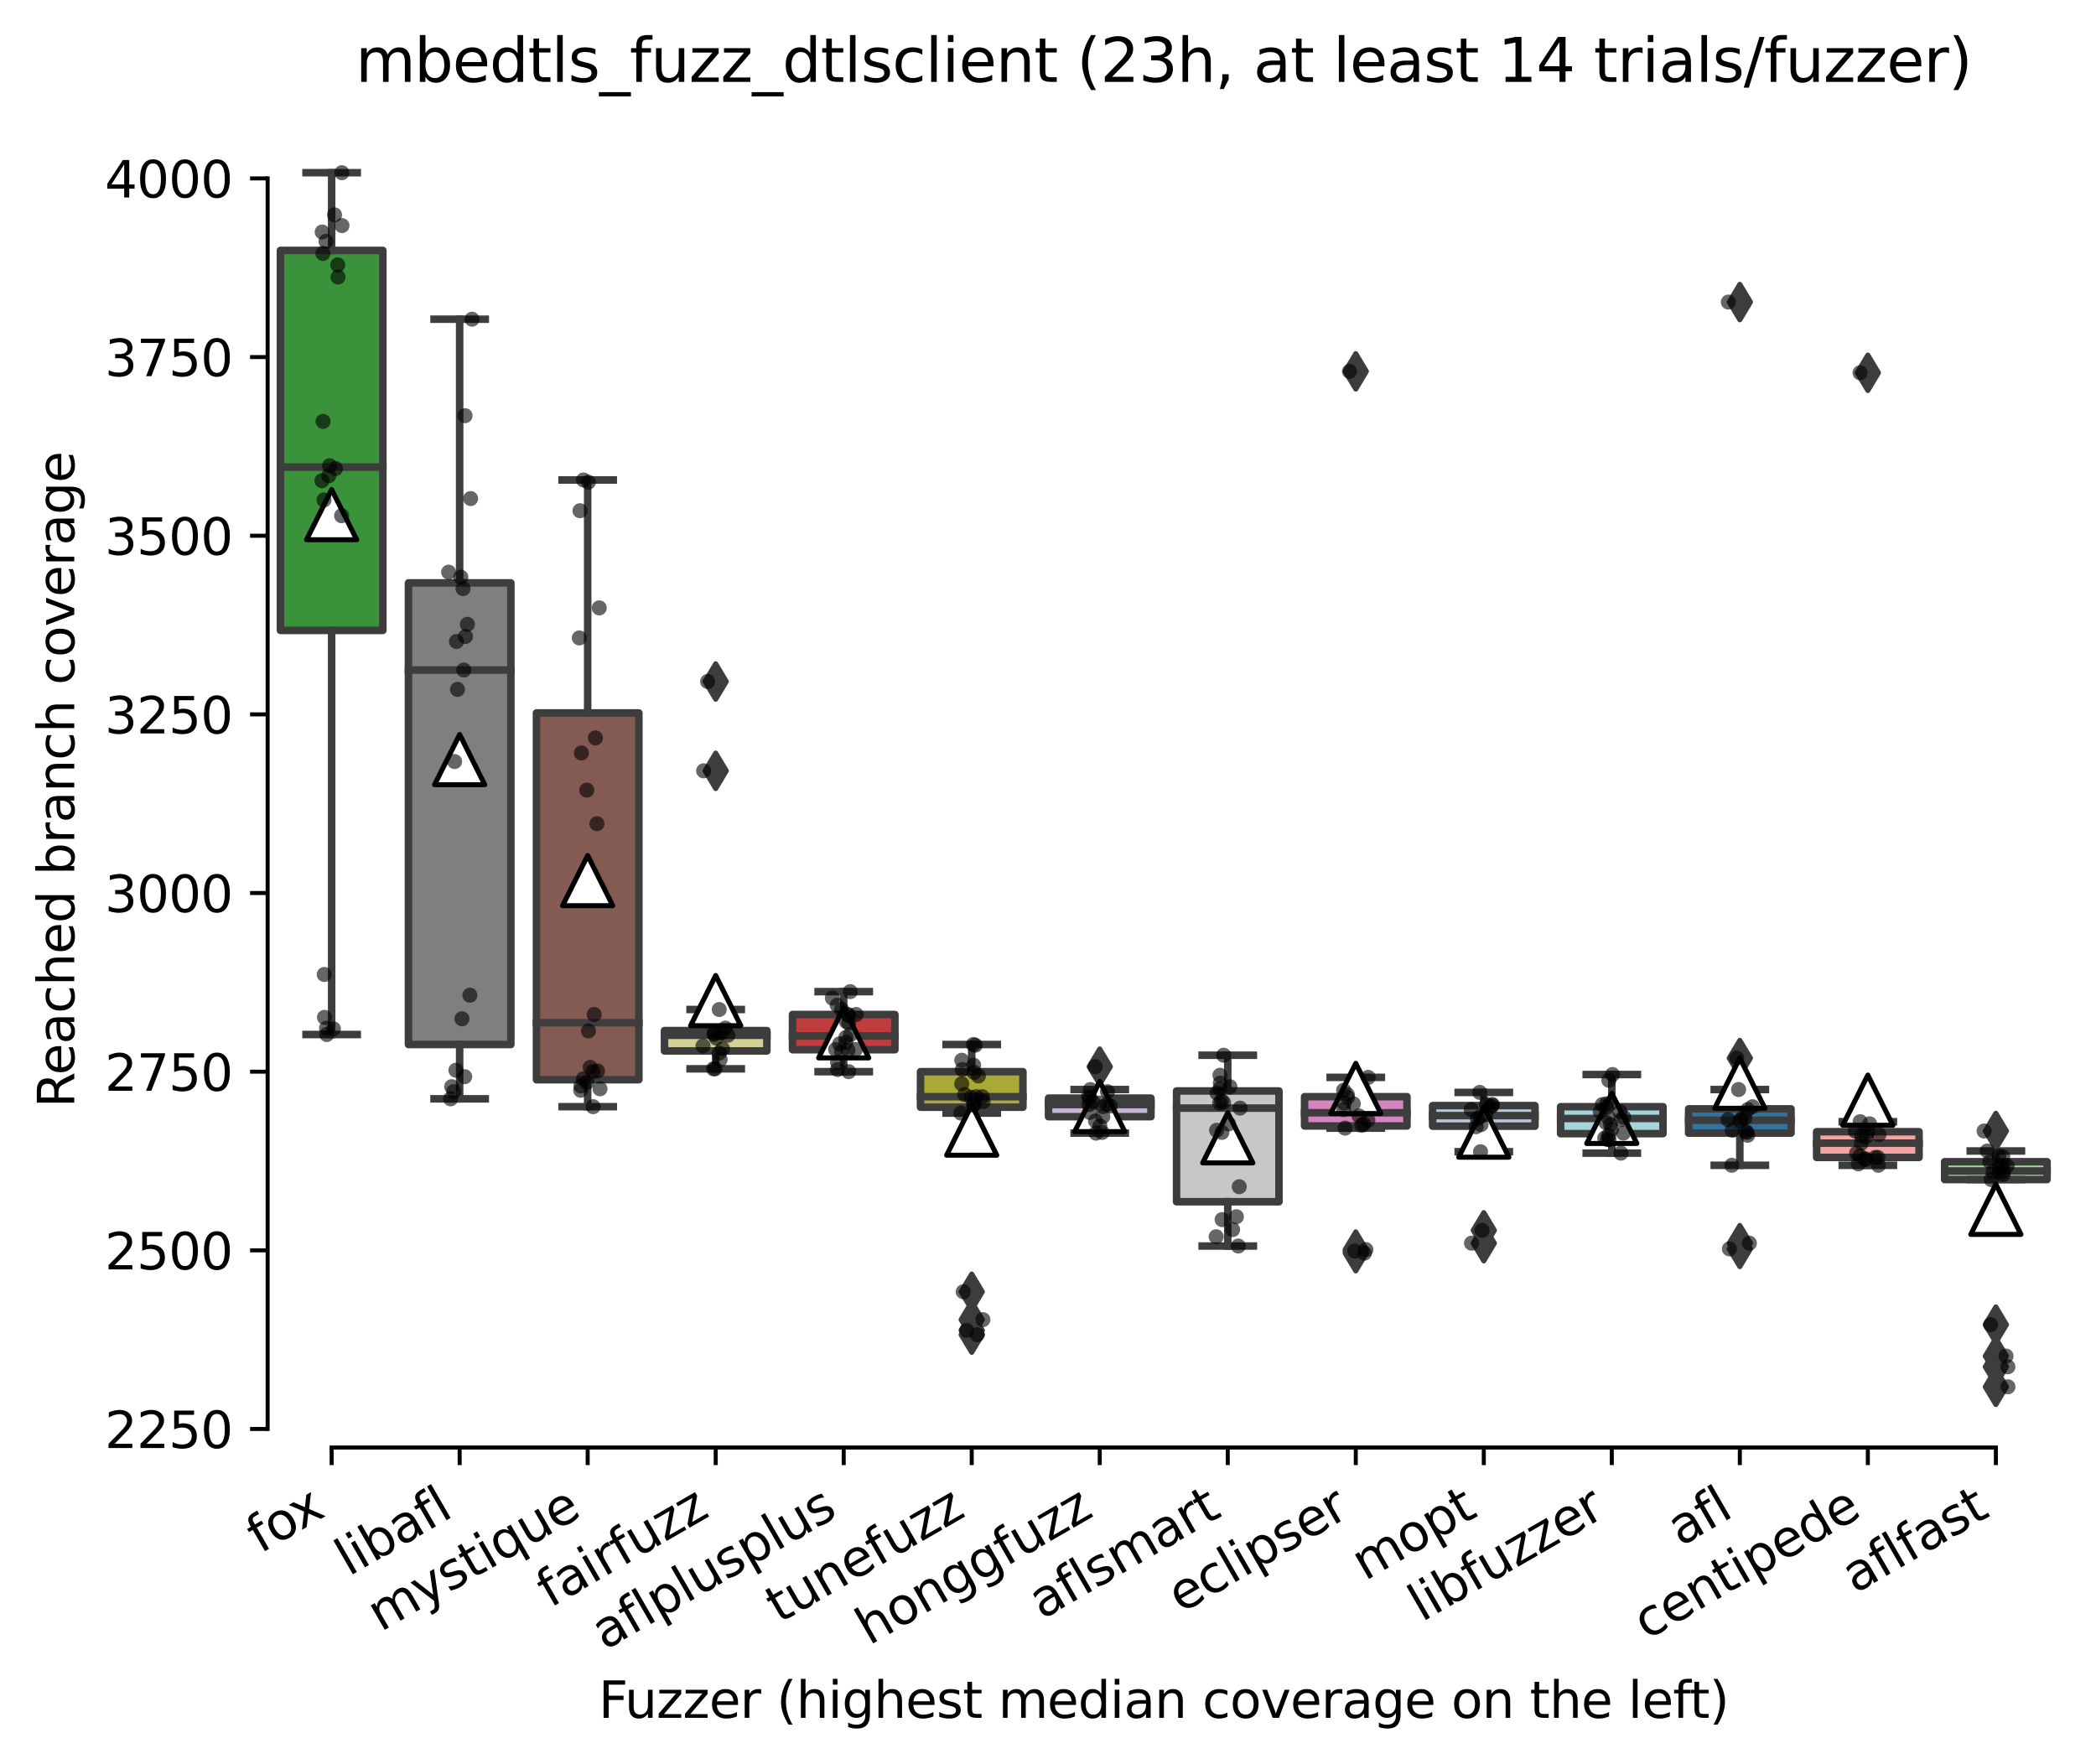 <?xml version="1.0" encoding="utf-8" standalone="no"?>
<!DOCTYPE svg PUBLIC "-//W3C//DTD SVG 1.1//EN"
  "http://www.w3.org/Graphics/SVG/1.1/DTD/svg11.dtd">
<svg xmlns:xlink="http://www.w3.org/1999/xlink" width="417.648pt" height="351.576pt" viewBox="0 0 417.648 351.576" xmlns="http://www.w3.org/2000/svg" version="1.1">
 <defs>
  <style type="text/css">*{stroke-linejoin: round; stroke-linecap: butt}</style>
 </defs>
 <g id="figure_1">
  <g id="patch_1">
   <path d="M 0 351.576 
L 417.648 351.576 
L 417.648 0 
L 0 0 
z
" style="fill: #ffffff"/>
  </g>
  <g id="axes_1">
   <g id="patch_2">
    <path d="M 53.328 288.43 
L 410.448 288.43 
L 410.448 22.318 
L 53.328 22.318 
z
" style="fill: #ffffff"/>
   </g>
   <g id="patch_3">
    <path d="M 55.879 125.615 
L 76.286 125.615 
L 76.286 49.899 
L 55.879 49.899 
L 55.879 125.615 
z
" clip-path="url(#pc519633c40)" style="fill: #3a923a; stroke: #3d3d3d; stroke-width: 1.5; stroke-linejoin: miter"/>
   </g>
   <g id="patch_4">
    <path d="M 81.388 208.129 
L 101.794 208.129 
L 101.794 116.146 
L 81.388 116.146 
L 81.388 208.129 
z
" clip-path="url(#pc519633c40)" style="fill: #7f7f7f; stroke: #3d3d3d; stroke-width: 1.5; stroke-linejoin: miter"/>
   </g>
   <g id="patch_5">
    <path d="M 106.896 215.142 
L 127.303 215.142 
L 127.303 142.061 
L 106.896 142.061 
L 106.896 215.142 
z
" clip-path="url(#pc519633c40)" style="fill: #845b53; stroke: #3d3d3d; stroke-width: 1.5; stroke-linejoin: miter"/>
   </g>
   <g id="patch_6">
    <path d="M 132.405 209.411 
L 152.812 209.411 
L 152.812 205.353 
L 132.405 205.353 
L 132.405 209.411 
z
" clip-path="url(#pc519633c40)" style="fill: #d1d197; stroke: #3d3d3d; stroke-width: 1.5; stroke-linejoin: miter"/>
   </g>
   <g id="patch_7">
    <path d="M 157.913 209.162 
L 178.32 209.162 
L 178.32 202.149 
L 157.913 202.149 
L 157.913 209.162 
z
" clip-path="url(#pc519633c40)" style="fill: #c03d3e; stroke: #3d3d3d; stroke-width: 1.5; stroke-linejoin: miter"/>
   </g>
   <g id="patch_8">
    <path d="M 183.422 220.624 
L 203.829 220.624 
L 203.829 213.54 
L 183.422 213.54 
L 183.422 220.624 
z
" clip-path="url(#pc519633c40)" style="fill: #a9aa35; stroke: #3d3d3d; stroke-width: 1.5; stroke-linejoin: miter"/>
   </g>
   <g id="patch_9">
    <path d="M 208.93 222.511 
L 229.337 222.511 
L 229.337 218.809 
L 208.93 218.809 
L 208.93 222.511 
z
" clip-path="url(#pc519633c40)" style="fill: #c4b5d0; stroke: #3d3d3d; stroke-width: 1.5; stroke-linejoin: miter"/>
   </g>
   <g id="patch_10">
    <path d="M 234.439 239.455 
L 254.846 239.455 
L 254.846 217.385 
L 234.439 217.385 
L 234.439 239.455 
z
" clip-path="url(#pc519633c40)" style="fill: #c7c7c7; stroke: #3d3d3d; stroke-width: 1.5; stroke-linejoin: miter"/>
   </g>
   <g id="patch_11">
    <path d="M 259.948 224.362 
L 280.354 224.362 
L 280.354 218.524 
L 259.948 218.524 
L 259.948 224.362 
z
" clip-path="url(#pc519633c40)" style="fill: #d684bd; stroke: #3d3d3d; stroke-width: 1.5; stroke-linejoin: miter"/>
   </g>
   <g id="patch_12">
    <path d="M 285.456 224.398 
L 305.863 224.398 
L 305.863 220.304 
L 285.456 220.304 
L 285.456 224.398 
z
" clip-path="url(#pc519633c40)" style="fill: #b5c8e1; stroke: #3d3d3d; stroke-width: 1.5; stroke-linejoin: miter"/>
   </g>
   <g id="patch_13">
    <path d="M 310.965 225.893 
L 331.372 225.893 
L 331.372 220.517 
L 310.965 220.517 
L 310.965 225.893 
z
" clip-path="url(#pc519633c40)" style="fill: #a7d4dc; stroke: #3d3d3d; stroke-width: 1.5; stroke-linejoin: miter"/>
   </g>
   <g id="patch_14">
    <path d="M 336.473 225.786 
L 356.88 225.786 
L 356.88 220.945 
L 336.473 220.945 
L 336.473 225.786 
z
" clip-path="url(#pc519633c40)" style="fill: #3274a1; stroke: #3d3d3d; stroke-width: 1.5; stroke-linejoin: miter"/>
   </g>
   <g id="patch_15">
    <path d="M 361.982 230.627 
L 382.389 230.627 
L 382.389 225.501 
L 361.982 225.501 
L 361.982 230.627 
z
" clip-path="url(#pc519633c40)" style="fill: #f2a5a3; stroke: #3d3d3d; stroke-width: 1.5; stroke-linejoin: miter"/>
   </g>
   <g id="patch_16">
    <path d="M 387.49 235.041 
L 407.897 235.041 
L 407.897 231.481 
L 387.49 231.481 
L 387.49 235.041 
z
" clip-path="url(#pc519633c40)" style="fill: #9fd495; stroke: #3d3d3d; stroke-width: 1.5; stroke-linejoin: miter"/>
   </g>
   <g id="matplotlib.axis_1">
    <g id="xtick_1">
     <g id="line2d_1">
      <defs>
       <path id="maaf26eea8a" d="M 0 0 
L 0 3.5 
" style="stroke: #000000; stroke-width: 0.8"/>
      </defs>
      <g>
       <use xlink:href="#maaf26eea8a" x="66.082" y="288.43" style="stroke: #000000; stroke-width: 0.8"/>
      </g>
     </g>
     <g id="text_1">
      <!-- fox -->
      <g transform="translate(51.84 309.633) rotate(-30) scale(0.1 -0.1)">
       <defs>
        <path id="DejaVuSans-66" d="M 2375 4863 
L 2375 4384 
L 1825 4384 
Q 1516 4384 1395 4259 
Q 1275 4134 1275 3809 
L 1275 3500 
L 2222 3500 
L 2222 3053 
L 1275 3053 
L 1275 0 
L 697 0 
L 697 3053 
L 147 3053 
L 147 3500 
L 697 3500 
L 697 3744 
Q 697 4328 969 4595 
Q 1241 4863 1831 4863 
L 2375 4863 
z
" transform="scale(0.016)"/>
        <path id="DejaVuSans-6f" d="M 1959 3097 
Q 1497 3097 1228 2736 
Q 959 2375 959 1747 
Q 959 1119 1226 758 
Q 1494 397 1959 397 
Q 2419 397 2687 759 
Q 2956 1122 2956 1747 
Q 2956 2369 2687 2733 
Q 2419 3097 1959 3097 
z
M 1959 3584 
Q 2709 3584 3137 3096 
Q 3566 2609 3566 1747 
Q 3566 888 3137 398 
Q 2709 -91 1959 -91 
Q 1206 -91 779 398 
Q 353 888 353 1747 
Q 353 2609 779 3096 
Q 1206 3584 1959 3584 
z
" transform="scale(0.016)"/>
        <path id="DejaVuSans-78" d="M 3513 3500 
L 2247 1797 
L 3578 0 
L 2900 0 
L 1881 1375 
L 863 0 
L 184 0 
L 1544 1831 
L 300 3500 
L 978 3500 
L 1906 2253 
L 2834 3500 
L 3513 3500 
z
" transform="scale(0.016)"/>
       </defs>
       <use xlink:href="#DejaVuSans-66"/>
       <use xlink:href="#DejaVuSans-6f" x="35.205"/>
       <use xlink:href="#DejaVuSans-78" x="93.262"/>
      </g>
     </g>
    </g>
    <g id="xtick_2">
     <g id="line2d_2">
      <g>
       <use xlink:href="#maaf26eea8a" x="91.591" y="288.43" style="stroke: #000000; stroke-width: 0.8"/>
      </g>
     </g>
     <g id="text_2">
      <!-- libafl -->
      <g transform="translate(69.48 314.176) rotate(-30) scale(0.1 -0.1)">
       <defs>
        <path id="DejaVuSans-6c" d="M 603 4863 
L 1178 4863 
L 1178 0 
L 603 0 
L 603 4863 
z
" transform="scale(0.016)"/>
        <path id="DejaVuSans-69" d="M 603 3500 
L 1178 3500 
L 1178 0 
L 603 0 
L 603 3500 
z
M 603 4863 
L 1178 4863 
L 1178 4134 
L 603 4134 
L 603 4863 
z
" transform="scale(0.016)"/>
        <path id="DejaVuSans-62" d="M 3116 1747 
Q 3116 2381 2855 2742 
Q 2594 3103 2138 3103 
Q 1681 3103 1420 2742 
Q 1159 2381 1159 1747 
Q 1159 1113 1420 752 
Q 1681 391 2138 391 
Q 2594 391 2855 752 
Q 3116 1113 3116 1747 
z
M 1159 2969 
Q 1341 3281 1617 3432 
Q 1894 3584 2278 3584 
Q 2916 3584 3314 3078 
Q 3713 2572 3713 1747 
Q 3713 922 3314 415 
Q 2916 -91 2278 -91 
Q 1894 -91 1617 61 
Q 1341 213 1159 525 
L 1159 0 
L 581 0 
L 581 4863 
L 1159 4863 
L 1159 2969 
z
" transform="scale(0.016)"/>
        <path id="DejaVuSans-61" d="M 2194 1759 
Q 1497 1759 1228 1600 
Q 959 1441 959 1056 
Q 959 750 1161 570 
Q 1363 391 1709 391 
Q 2188 391 2477 730 
Q 2766 1069 2766 1631 
L 2766 1759 
L 2194 1759 
z
M 3341 1997 
L 3341 0 
L 2766 0 
L 2766 531 
Q 2569 213 2275 61 
Q 1981 -91 1556 -91 
Q 1019 -91 701 211 
Q 384 513 384 1019 
Q 384 1609 779 1909 
Q 1175 2209 1959 2209 
L 2766 2209 
L 2766 2266 
Q 2766 2663 2505 2880 
Q 2244 3097 1772 3097 
Q 1472 3097 1187 3025 
Q 903 2953 641 2809 
L 641 3341 
Q 956 3463 1253 3523 
Q 1550 3584 1831 3584 
Q 2591 3584 2966 3190 
Q 3341 2797 3341 1997 
z
" transform="scale(0.016)"/>
       </defs>
       <use xlink:href="#DejaVuSans-6c"/>
       <use xlink:href="#DejaVuSans-69" x="27.783"/>
       <use xlink:href="#DejaVuSans-62" x="55.566"/>
       <use xlink:href="#DejaVuSans-61" x="119.043"/>
       <use xlink:href="#DejaVuSans-66" x="180.322"/>
       <use xlink:href="#DejaVuSans-6c" x="215.527"/>
      </g>
     </g>
    </g>
    <g id="xtick_3">
     <g id="line2d_3">
      <g>
       <use xlink:href="#maaf26eea8a" x="117.1" y="288.43" style="stroke: #000000; stroke-width: 0.8"/>
      </g>
     </g>
     <g id="text_3">
      <!-- mystique -->
      <g transform="translate(75.871 325.214) rotate(-30) scale(0.1 -0.1)">
       <defs>
        <path id="DejaVuSans-6d" d="M 3328 2828 
Q 3544 3216 3844 3400 
Q 4144 3584 4550 3584 
Q 5097 3584 5394 3201 
Q 5691 2819 5691 2113 
L 5691 0 
L 5113 0 
L 5113 2094 
Q 5113 2597 4934 2840 
Q 4756 3084 4391 3084 
Q 3944 3084 3684 2787 
Q 3425 2491 3425 1978 
L 3425 0 
L 2847 0 
L 2847 2094 
Q 2847 2600 2669 2842 
Q 2491 3084 2119 3084 
Q 1678 3084 1418 2786 
Q 1159 2488 1159 1978 
L 1159 0 
L 581 0 
L 581 3500 
L 1159 3500 
L 1159 2956 
Q 1356 3278 1631 3431 
Q 1906 3584 2284 3584 
Q 2666 3584 2933 3390 
Q 3200 3197 3328 2828 
z
" transform="scale(0.016)"/>
        <path id="DejaVuSans-79" d="M 2059 -325 
Q 1816 -950 1584 -1140 
Q 1353 -1331 966 -1331 
L 506 -1331 
L 506 -850 
L 844 -850 
Q 1081 -850 1212 -737 
Q 1344 -625 1503 -206 
L 1606 56 
L 191 3500 
L 800 3500 
L 1894 763 
L 2988 3500 
L 3597 3500 
L 2059 -325 
z
" transform="scale(0.016)"/>
        <path id="DejaVuSans-73" d="M 2834 3397 
L 2834 2853 
Q 2591 2978 2328 3040 
Q 2066 3103 1784 3103 
Q 1356 3103 1142 2972 
Q 928 2841 928 2578 
Q 928 2378 1081 2264 
Q 1234 2150 1697 2047 
L 1894 2003 
Q 2506 1872 2764 1633 
Q 3022 1394 3022 966 
Q 3022 478 2636 193 
Q 2250 -91 1575 -91 
Q 1294 -91 989 -36 
Q 684 19 347 128 
L 347 722 
Q 666 556 975 473 
Q 1284 391 1588 391 
Q 1994 391 2212 530 
Q 2431 669 2431 922 
Q 2431 1156 2273 1281 
Q 2116 1406 1581 1522 
L 1381 1569 
Q 847 1681 609 1914 
Q 372 2147 372 2553 
Q 372 3047 722 3315 
Q 1072 3584 1716 3584 
Q 2034 3584 2315 3537 
Q 2597 3491 2834 3397 
z
" transform="scale(0.016)"/>
        <path id="DejaVuSans-74" d="M 1172 4494 
L 1172 3500 
L 2356 3500 
L 2356 3053 
L 1172 3053 
L 1172 1153 
Q 1172 725 1289 603 
Q 1406 481 1766 481 
L 2356 481 
L 2356 0 
L 1766 0 
Q 1100 0 847 248 
Q 594 497 594 1153 
L 594 3053 
L 172 3053 
L 172 3500 
L 594 3500 
L 594 4494 
L 1172 4494 
z
" transform="scale(0.016)"/>
        <path id="DejaVuSans-71" d="M 947 1747 
Q 947 1113 1208 752 
Q 1469 391 1925 391 
Q 2381 391 2643 752 
Q 2906 1113 2906 1747 
Q 2906 2381 2643 2742 
Q 2381 3103 1925 3103 
Q 1469 3103 1208 2742 
Q 947 2381 947 1747 
z
M 2906 525 
Q 2725 213 2448 61 
Q 2172 -91 1784 -91 
Q 1150 -91 751 415 
Q 353 922 353 1747 
Q 353 2572 751 3078 
Q 1150 3584 1784 3584 
Q 2172 3584 2448 3432 
Q 2725 3281 2906 2969 
L 2906 3500 
L 3481 3500 
L 3481 -1331 
L 2906 -1331 
L 2906 525 
z
" transform="scale(0.016)"/>
        <path id="DejaVuSans-75" d="M 544 1381 
L 544 3500 
L 1119 3500 
L 1119 1403 
Q 1119 906 1312 657 
Q 1506 409 1894 409 
Q 2359 409 2629 706 
Q 2900 1003 2900 1516 
L 2900 3500 
L 3475 3500 
L 3475 0 
L 2900 0 
L 2900 538 
Q 2691 219 2414 64 
Q 2138 -91 1772 -91 
Q 1169 -91 856 284 
Q 544 659 544 1381 
z
M 1991 3584 
L 1991 3584 
z
" transform="scale(0.016)"/>
        <path id="DejaVuSans-65" d="M 3597 1894 
L 3597 1613 
L 953 1613 
Q 991 1019 1311 708 
Q 1631 397 2203 397 
Q 2534 397 2845 478 
Q 3156 559 3463 722 
L 3463 178 
Q 3153 47 2828 -22 
Q 2503 -91 2169 -91 
Q 1331 -91 842 396 
Q 353 884 353 1716 
Q 353 2575 817 3079 
Q 1281 3584 2069 3584 
Q 2775 3584 3186 3129 
Q 3597 2675 3597 1894 
z
M 3022 2063 
Q 3016 2534 2758 2815 
Q 2500 3097 2075 3097 
Q 1594 3097 1305 2825 
Q 1016 2553 972 2059 
L 3022 2063 
z
" transform="scale(0.016)"/>
       </defs>
       <use xlink:href="#DejaVuSans-6d"/>
       <use xlink:href="#DejaVuSans-79" x="97.412"/>
       <use xlink:href="#DejaVuSans-73" x="156.592"/>
       <use xlink:href="#DejaVuSans-74" x="208.691"/>
       <use xlink:href="#DejaVuSans-69" x="247.9"/>
       <use xlink:href="#DejaVuSans-71" x="275.684"/>
       <use xlink:href="#DejaVuSans-75" x="339.16"/>
       <use xlink:href="#DejaVuSans-65" x="402.539"/>
      </g>
     </g>
    </g>
    <g id="xtick_4">
     <g id="line2d_4">
      <g>
       <use xlink:href="#maaf26eea8a" x="142.608" y="288.43" style="stroke: #000000; stroke-width: 0.8"/>
      </g>
     </g>
     <g id="text_4">
      <!-- fairfuzz -->
      <g transform="translate(109.619 320.457) rotate(-30) scale(0.1 -0.1)">
       <defs>
        <path id="DejaVuSans-72" d="M 2631 2963 
Q 2534 3019 2420 3045 
Q 2306 3072 2169 3072 
Q 1681 3072 1420 2755 
Q 1159 2438 1159 1844 
L 1159 0 
L 581 0 
L 581 3500 
L 1159 3500 
L 1159 2956 
Q 1341 3275 1631 3429 
Q 1922 3584 2338 3584 
Q 2397 3584 2469 3576 
Q 2541 3569 2628 3553 
L 2631 2963 
z
" transform="scale(0.016)"/>
        <path id="DejaVuSans-7a" d="M 353 3500 
L 3084 3500 
L 3084 2975 
L 922 459 
L 3084 459 
L 3084 0 
L 275 0 
L 275 525 
L 2438 3041 
L 353 3041 
L 353 3500 
z
" transform="scale(0.016)"/>
       </defs>
       <use xlink:href="#DejaVuSans-66"/>
       <use xlink:href="#DejaVuSans-61" x="35.205"/>
       <use xlink:href="#DejaVuSans-69" x="96.484"/>
       <use xlink:href="#DejaVuSans-72" x="124.268"/>
       <use xlink:href="#DejaVuSans-66" x="165.381"/>
       <use xlink:href="#DejaVuSans-75" x="200.586"/>
       <use xlink:href="#DejaVuSans-7a" x="263.965"/>
       <use xlink:href="#DejaVuSans-7a" x="316.455"/>
      </g>
     </g>
    </g>
    <g id="xtick_5">
     <g id="line2d_5">
      <g>
       <use xlink:href="#maaf26eea8a" x="168.117" y="288.43" style="stroke: #000000; stroke-width: 0.8"/>
      </g>
     </g>
     <g id="text_5">
      <!-- aflplusplus -->
      <g transform="translate(120.508 328.897) rotate(-30) scale(0.1 -0.1)">
       <defs>
        <path id="DejaVuSans-70" d="M 1159 525 
L 1159 -1331 
L 581 -1331 
L 581 3500 
L 1159 3500 
L 1159 2969 
Q 1341 3281 1617 3432 
Q 1894 3584 2278 3584 
Q 2916 3584 3314 3078 
Q 3713 2572 3713 1747 
Q 3713 922 3314 415 
Q 2916 -91 2278 -91 
Q 1894 -91 1617 61 
Q 1341 213 1159 525 
z
M 3116 1747 
Q 3116 2381 2855 2742 
Q 2594 3103 2138 3103 
Q 1681 3103 1420 2742 
Q 1159 2381 1159 1747 
Q 1159 1113 1420 752 
Q 1681 391 2138 391 
Q 2594 391 2855 752 
Q 3116 1113 3116 1747 
z
" transform="scale(0.016)"/>
       </defs>
       <use xlink:href="#DejaVuSans-61"/>
       <use xlink:href="#DejaVuSans-66" x="61.279"/>
       <use xlink:href="#DejaVuSans-6c" x="96.484"/>
       <use xlink:href="#DejaVuSans-70" x="124.268"/>
       <use xlink:href="#DejaVuSans-6c" x="187.744"/>
       <use xlink:href="#DejaVuSans-75" x="215.527"/>
       <use xlink:href="#DejaVuSans-73" x="278.906"/>
       <use xlink:href="#DejaVuSans-70" x="331.006"/>
       <use xlink:href="#DejaVuSans-6c" x="394.482"/>
       <use xlink:href="#DejaVuSans-75" x="422.266"/>
       <use xlink:href="#DejaVuSans-73" x="485.645"/>
      </g>
     </g>
    </g>
    <g id="xtick_6">
     <g id="line2d_6">
      <g>
       <use xlink:href="#maaf26eea8a" x="193.625" y="288.43" style="stroke: #000000; stroke-width: 0.8"/>
      </g>
     </g>
     <g id="text_6">
      <!-- tunefuzz -->
      <g transform="translate(155.257 323.562) rotate(-30) scale(0.1 -0.1)">
       <defs>
        <path id="DejaVuSans-6e" d="M 3513 2113 
L 3513 0 
L 2938 0 
L 2938 2094 
Q 2938 2591 2744 2837 
Q 2550 3084 2163 3084 
Q 1697 3084 1428 2787 
Q 1159 2491 1159 1978 
L 1159 0 
L 581 0 
L 581 3500 
L 1159 3500 
L 1159 2956 
Q 1366 3272 1645 3428 
Q 1925 3584 2291 3584 
Q 2894 3584 3203 3211 
Q 3513 2838 3513 2113 
z
" transform="scale(0.016)"/>
       </defs>
       <use xlink:href="#DejaVuSans-74"/>
       <use xlink:href="#DejaVuSans-75" x="39.209"/>
       <use xlink:href="#DejaVuSans-6e" x="102.588"/>
       <use xlink:href="#DejaVuSans-65" x="165.967"/>
       <use xlink:href="#DejaVuSans-66" x="227.49"/>
       <use xlink:href="#DejaVuSans-75" x="262.695"/>
       <use xlink:href="#DejaVuSans-7a" x="326.074"/>
       <use xlink:href="#DejaVuSans-7a" x="378.564"/>
      </g>
     </g>
    </g>
    <g id="xtick_7">
     <g id="line2d_7">
      <g>
       <use xlink:href="#maaf26eea8a" x="219.134" y="288.43" style="stroke: #000000; stroke-width: 0.8"/>
      </g>
     </g>
     <g id="text_7">
      <!-- honggfuzz -->
      <g transform="translate(173.195 327.933) rotate(-30) scale(0.1 -0.1)">
       <defs>
        <path id="DejaVuSans-68" d="M 3513 2113 
L 3513 0 
L 2938 0 
L 2938 2094 
Q 2938 2591 2744 2837 
Q 2550 3084 2163 3084 
Q 1697 3084 1428 2787 
Q 1159 2491 1159 1978 
L 1159 0 
L 581 0 
L 581 4863 
L 1159 4863 
L 1159 2956 
Q 1366 3272 1645 3428 
Q 1925 3584 2291 3584 
Q 2894 3584 3203 3211 
Q 3513 2838 3513 2113 
z
" transform="scale(0.016)"/>
        <path id="DejaVuSans-67" d="M 2906 1791 
Q 2906 2416 2648 2759 
Q 2391 3103 1925 3103 
Q 1463 3103 1205 2759 
Q 947 2416 947 1791 
Q 947 1169 1205 825 
Q 1463 481 1925 481 
Q 2391 481 2648 825 
Q 2906 1169 2906 1791 
z
M 3481 434 
Q 3481 -459 3084 -895 
Q 2688 -1331 1869 -1331 
Q 1566 -1331 1297 -1286 
Q 1028 -1241 775 -1147 
L 775 -588 
Q 1028 -725 1275 -790 
Q 1522 -856 1778 -856 
Q 2344 -856 2625 -561 
Q 2906 -266 2906 331 
L 2906 616 
Q 2728 306 2450 153 
Q 2172 0 1784 0 
Q 1141 0 747 490 
Q 353 981 353 1791 
Q 353 2603 747 3093 
Q 1141 3584 1784 3584 
Q 2172 3584 2450 3431 
Q 2728 3278 2906 2969 
L 2906 3500 
L 3481 3500 
L 3481 434 
z
" transform="scale(0.016)"/>
       </defs>
       <use xlink:href="#DejaVuSans-68"/>
       <use xlink:href="#DejaVuSans-6f" x="63.379"/>
       <use xlink:href="#DejaVuSans-6e" x="124.561"/>
       <use xlink:href="#DejaVuSans-67" x="187.939"/>
       <use xlink:href="#DejaVuSans-67" x="251.416"/>
       <use xlink:href="#DejaVuSans-66" x="314.893"/>
       <use xlink:href="#DejaVuSans-75" x="350.098"/>
       <use xlink:href="#DejaVuSans-7a" x="413.477"/>
       <use xlink:href="#DejaVuSans-7a" x="465.967"/>
      </g>
     </g>
    </g>
    <g id="xtick_8">
     <g id="line2d_8">
      <g>
       <use xlink:href="#maaf26eea8a" x="244.642" y="288.43" style="stroke: #000000; stroke-width: 0.8"/>
      </g>
     </g>
     <g id="text_8">
      <!-- aflsmart -->
      <g transform="translate(207.631 322.779) rotate(-30) scale(0.1 -0.1)">
       <use xlink:href="#DejaVuSans-61"/>
       <use xlink:href="#DejaVuSans-66" x="61.279"/>
       <use xlink:href="#DejaVuSans-6c" x="96.484"/>
       <use xlink:href="#DejaVuSans-73" x="124.268"/>
       <use xlink:href="#DejaVuSans-6d" x="176.367"/>
       <use xlink:href="#DejaVuSans-61" x="273.779"/>
       <use xlink:href="#DejaVuSans-72" x="335.059"/>
       <use xlink:href="#DejaVuSans-74" x="376.172"/>
      </g>
     </g>
    </g>
    <g id="xtick_9">
     <g id="line2d_9">
      <g>
       <use xlink:href="#maaf26eea8a" x="270.151" y="288.43" style="stroke: #000000; stroke-width: 0.8"/>
      </g>
     </g>
     <g id="text_9">
      <!-- eclipser -->
      <g transform="translate(235.31 321.525) rotate(-30) scale(0.1 -0.1)">
       <defs>
        <path id="DejaVuSans-63" d="M 3122 3366 
L 3122 2828 
Q 2878 2963 2633 3030 
Q 2388 3097 2138 3097 
Q 1578 3097 1268 2742 
Q 959 2388 959 1747 
Q 959 1106 1268 751 
Q 1578 397 2138 397 
Q 2388 397 2633 464 
Q 2878 531 3122 666 
L 3122 134 
Q 2881 22 2623 -34 
Q 2366 -91 2075 -91 
Q 1284 -91 818 406 
Q 353 903 353 1747 
Q 353 2603 823 3093 
Q 1294 3584 2113 3584 
Q 2378 3584 2631 3529 
Q 2884 3475 3122 3366 
z
" transform="scale(0.016)"/>
       </defs>
       <use xlink:href="#DejaVuSans-65"/>
       <use xlink:href="#DejaVuSans-63" x="61.523"/>
       <use xlink:href="#DejaVuSans-6c" x="116.504"/>
       <use xlink:href="#DejaVuSans-69" x="144.287"/>
       <use xlink:href="#DejaVuSans-70" x="172.07"/>
       <use xlink:href="#DejaVuSans-73" x="235.547"/>
       <use xlink:href="#DejaVuSans-65" x="287.646"/>
       <use xlink:href="#DejaVuSans-72" x="349.17"/>
      </g>
     </g>
    </g>
    <g id="xtick_10">
     <g id="line2d_10">
      <g>
       <use xlink:href="#maaf26eea8a" x="295.66" y="288.43" style="stroke: #000000; stroke-width: 0.8"/>
      </g>
     </g>
     <g id="text_10">
      <!-- mopt -->
      <g transform="translate(271.992 315.075) rotate(-30) scale(0.1 -0.1)">
       <use xlink:href="#DejaVuSans-6d"/>
       <use xlink:href="#DejaVuSans-6f" x="97.412"/>
       <use xlink:href="#DejaVuSans-70" x="158.594"/>
       <use xlink:href="#DejaVuSans-74" x="222.07"/>
      </g>
     </g>
    </g>
    <g id="xtick_11">
     <g id="line2d_11">
      <g>
       <use xlink:href="#maaf26eea8a" x="321.168" y="288.43" style="stroke: #000000; stroke-width: 0.8"/>
      </g>
     </g>
     <g id="text_11">
      <!-- libfuzzer -->
      <g transform="translate(283.302 323.272) rotate(-30) scale(0.1 -0.1)">
       <use xlink:href="#DejaVuSans-6c"/>
       <use xlink:href="#DejaVuSans-69" x="27.783"/>
       <use xlink:href="#DejaVuSans-62" x="55.566"/>
       <use xlink:href="#DejaVuSans-66" x="119.043"/>
       <use xlink:href="#DejaVuSans-75" x="154.248"/>
       <use xlink:href="#DejaVuSans-7a" x="217.627"/>
       <use xlink:href="#DejaVuSans-7a" x="270.117"/>
       <use xlink:href="#DejaVuSans-65" x="322.607"/>
       <use xlink:href="#DejaVuSans-72" x="384.131"/>
      </g>
     </g>
    </g>
    <g id="xtick_12">
     <g id="line2d_12">
      <g>
       <use xlink:href="#maaf26eea8a" x="346.677" y="288.43" style="stroke: #000000; stroke-width: 0.8"/>
      </g>
     </g>
     <g id="text_12">
      <!-- afl -->
      <g transform="translate(334.875 308.224) rotate(-30) scale(0.1 -0.1)">
       <use xlink:href="#DejaVuSans-61"/>
       <use xlink:href="#DejaVuSans-66" x="61.279"/>
       <use xlink:href="#DejaVuSans-6c" x="96.484"/>
      </g>
     </g>
    </g>
    <g id="xtick_13">
     <g id="line2d_13">
      <g>
       <use xlink:href="#maaf26eea8a" x="372.185" y="288.43" style="stroke: #000000; stroke-width: 0.8"/>
      </g>
     </g>
     <g id="text_13">
      <!-- centipede -->
      <g transform="translate(328.112 326.856) rotate(-30) scale(0.1 -0.1)">
       <defs>
        <path id="DejaVuSans-64" d="M 2906 2969 
L 2906 4863 
L 3481 4863 
L 3481 0 
L 2906 0 
L 2906 525 
Q 2725 213 2448 61 
Q 2172 -91 1784 -91 
Q 1150 -91 751 415 
Q 353 922 353 1747 
Q 353 2572 751 3078 
Q 1150 3584 1784 3584 
Q 2172 3584 2448 3432 
Q 2725 3281 2906 2969 
z
M 947 1747 
Q 947 1113 1208 752 
Q 1469 391 1925 391 
Q 2381 391 2643 752 
Q 2906 1113 2906 1747 
Q 2906 2381 2643 2742 
Q 2381 3103 1925 3103 
Q 1469 3103 1208 2742 
Q 947 2381 947 1747 
z
" transform="scale(0.016)"/>
       </defs>
       <use xlink:href="#DejaVuSans-63"/>
       <use xlink:href="#DejaVuSans-65" x="54.98"/>
       <use xlink:href="#DejaVuSans-6e" x="116.504"/>
       <use xlink:href="#DejaVuSans-74" x="179.883"/>
       <use xlink:href="#DejaVuSans-69" x="219.092"/>
       <use xlink:href="#DejaVuSans-70" x="246.875"/>
       <use xlink:href="#DejaVuSans-65" x="310.352"/>
       <use xlink:href="#DejaVuSans-64" x="371.875"/>
       <use xlink:href="#DejaVuSans-65" x="435.352"/>
      </g>
     </g>
    </g>
    <g id="xtick_14">
     <g id="line2d_14">
      <g>
       <use xlink:href="#maaf26eea8a" x="397.694" y="288.43" style="stroke: #000000; stroke-width: 0.8"/>
      </g>
     </g>
     <g id="text_14">
      <!-- aflfast -->
      <g transform="translate(369.63 317.613) rotate(-30) scale(0.1 -0.1)">
       <use xlink:href="#DejaVuSans-61"/>
       <use xlink:href="#DejaVuSans-66" x="61.279"/>
       <use xlink:href="#DejaVuSans-6c" x="96.484"/>
       <use xlink:href="#DejaVuSans-66" x="124.268"/>
       <use xlink:href="#DejaVuSans-61" x="159.473"/>
       <use xlink:href="#DejaVuSans-73" x="220.752"/>
       <use xlink:href="#DejaVuSans-74" x="272.852"/>
      </g>
     </g>
    </g>
    <g id="text_15">
     <!-- Fuzzer (highest median coverage on the left) -->
     <g transform="translate(119.27 342.297) scale(0.1 -0.1)">
      <defs>
       <path id="DejaVuSans-46" d="M 628 4666 
L 3309 4666 
L 3309 4134 
L 1259 4134 
L 1259 2759 
L 3109 2759 
L 3109 2228 
L 1259 2228 
L 1259 0 
L 628 0 
L 628 4666 
z
" transform="scale(0.016)"/>
       <path id="DejaVuSans-20" transform="scale(0.016)"/>
       <path id="DejaVuSans-28" d="M 1984 4856 
Q 1566 4138 1362 3434 
Q 1159 2731 1159 2009 
Q 1159 1288 1364 580 
Q 1569 -128 1984 -844 
L 1484 -844 
Q 1016 -109 783 600 
Q 550 1309 550 2009 
Q 550 2706 781 3412 
Q 1013 4119 1484 4856 
L 1984 4856 
z
" transform="scale(0.016)"/>
       <path id="DejaVuSans-76" d="M 191 3500 
L 800 3500 
L 1894 563 
L 2988 3500 
L 3597 3500 
L 2284 0 
L 1503 0 
L 191 3500 
z
" transform="scale(0.016)"/>
       <path id="DejaVuSans-29" d="M 513 4856 
L 1013 4856 
Q 1481 4119 1714 3412 
Q 1947 2706 1947 2009 
Q 1947 1309 1714 600 
Q 1481 -109 1013 -844 
L 513 -844 
Q 928 -128 1133 580 
Q 1338 1288 1338 2009 
Q 1338 2731 1133 3434 
Q 928 4138 513 4856 
z
" transform="scale(0.016)"/>
      </defs>
      <use xlink:href="#DejaVuSans-46"/>
      <use xlink:href="#DejaVuSans-75" x="52.02"/>
      <use xlink:href="#DejaVuSans-7a" x="115.398"/>
      <use xlink:href="#DejaVuSans-7a" x="167.889"/>
      <use xlink:href="#DejaVuSans-65" x="220.379"/>
      <use xlink:href="#DejaVuSans-72" x="281.902"/>
      <use xlink:href="#DejaVuSans-20" x="323.016"/>
      <use xlink:href="#DejaVuSans-28" x="354.803"/>
      <use xlink:href="#DejaVuSans-68" x="393.816"/>
      <use xlink:href="#DejaVuSans-69" x="457.195"/>
      <use xlink:href="#DejaVuSans-67" x="484.979"/>
      <use xlink:href="#DejaVuSans-68" x="548.455"/>
      <use xlink:href="#DejaVuSans-65" x="611.834"/>
      <use xlink:href="#DejaVuSans-73" x="673.357"/>
      <use xlink:href="#DejaVuSans-74" x="725.457"/>
      <use xlink:href="#DejaVuSans-20" x="764.666"/>
      <use xlink:href="#DejaVuSans-6d" x="796.453"/>
      <use xlink:href="#DejaVuSans-65" x="893.865"/>
      <use xlink:href="#DejaVuSans-64" x="955.389"/>
      <use xlink:href="#DejaVuSans-69" x="1018.865"/>
      <use xlink:href="#DejaVuSans-61" x="1046.648"/>
      <use xlink:href="#DejaVuSans-6e" x="1107.928"/>
      <use xlink:href="#DejaVuSans-20" x="1171.307"/>
      <use xlink:href="#DejaVuSans-63" x="1203.094"/>
      <use xlink:href="#DejaVuSans-6f" x="1258.074"/>
      <use xlink:href="#DejaVuSans-76" x="1319.256"/>
      <use xlink:href="#DejaVuSans-65" x="1378.436"/>
      <use xlink:href="#DejaVuSans-72" x="1439.959"/>
      <use xlink:href="#DejaVuSans-61" x="1481.072"/>
      <use xlink:href="#DejaVuSans-67" x="1542.352"/>
      <use xlink:href="#DejaVuSans-65" x="1605.828"/>
      <use xlink:href="#DejaVuSans-20" x="1667.352"/>
      <use xlink:href="#DejaVuSans-6f" x="1699.139"/>
      <use xlink:href="#DejaVuSans-6e" x="1760.32"/>
      <use xlink:href="#DejaVuSans-20" x="1823.699"/>
      <use xlink:href="#DejaVuSans-74" x="1855.486"/>
      <use xlink:href="#DejaVuSans-68" x="1894.695"/>
      <use xlink:href="#DejaVuSans-65" x="1958.074"/>
      <use xlink:href="#DejaVuSans-20" x="2019.598"/>
      <use xlink:href="#DejaVuSans-6c" x="2051.385"/>
      <use xlink:href="#DejaVuSans-65" x="2079.168"/>
      <use xlink:href="#DejaVuSans-66" x="2140.691"/>
      <use xlink:href="#DejaVuSans-74" x="2174.146"/>
      <use xlink:href="#DejaVuSans-29" x="2213.355"/>
     </g>
    </g>
   </g>
   <g id="matplotlib.axis_2">
    <g id="ytick_1">
     <g id="line2d_15">
      <defs>
       <path id="ma7c144c3e7" d="M 0 0 
L -3.5 0 
" style="stroke: #000000; stroke-width: 0.8"/>
      </defs>
      <g>
       <use xlink:href="#ma7c144c3e7" x="53.328" y="284.735" style="stroke: #000000; stroke-width: 0.8"/>
      </g>
     </g>
     <g id="text_16">
      <!-- 2250 -->
      <g transform="translate(20.878 288.534) scale(0.1 -0.1)">
       <defs>
        <path id="DejaVuSans-32" d="M 1228 531 
L 3431 531 
L 3431 0 
L 469 0 
L 469 531 
Q 828 903 1448 1529 
Q 2069 2156 2228 2338 
Q 2531 2678 2651 2914 
Q 2772 3150 2772 3378 
Q 2772 3750 2511 3984 
Q 2250 4219 1831 4219 
Q 1534 4219 1204 4116 
Q 875 4013 500 3803 
L 500 4441 
Q 881 4594 1212 4672 
Q 1544 4750 1819 4750 
Q 2544 4750 2975 4387 
Q 3406 4025 3406 3419 
Q 3406 3131 3298 2873 
Q 3191 2616 2906 2266 
Q 2828 2175 2409 1742 
Q 1991 1309 1228 531 
z
" transform="scale(0.016)"/>
        <path id="DejaVuSans-35" d="M 691 4666 
L 3169 4666 
L 3169 4134 
L 1269 4134 
L 1269 2991 
Q 1406 3038 1543 3061 
Q 1681 3084 1819 3084 
Q 2600 3084 3056 2656 
Q 3513 2228 3513 1497 
Q 3513 744 3044 326 
Q 2575 -91 1722 -91 
Q 1428 -91 1123 -41 
Q 819 9 494 109 
L 494 744 
Q 775 591 1075 516 
Q 1375 441 1709 441 
Q 2250 441 2565 725 
Q 2881 1009 2881 1497 
Q 2881 1984 2565 2268 
Q 2250 2553 1709 2553 
Q 1456 2553 1204 2497 
Q 953 2441 691 2322 
L 691 4666 
z
" transform="scale(0.016)"/>
        <path id="DejaVuSans-30" d="M 2034 4250 
Q 1547 4250 1301 3770 
Q 1056 3291 1056 2328 
Q 1056 1369 1301 889 
Q 1547 409 2034 409 
Q 2525 409 2770 889 
Q 3016 1369 3016 2328 
Q 3016 3291 2770 3770 
Q 2525 4250 2034 4250 
z
M 2034 4750 
Q 2819 4750 3233 4129 
Q 3647 3509 3647 2328 
Q 3647 1150 3233 529 
Q 2819 -91 2034 -91 
Q 1250 -91 836 529 
Q 422 1150 422 2328 
Q 422 3509 836 4129 
Q 1250 4750 2034 4750 
z
" transform="scale(0.016)"/>
       </defs>
       <use xlink:href="#DejaVuSans-32"/>
       <use xlink:href="#DejaVuSans-32" x="63.623"/>
       <use xlink:href="#DejaVuSans-35" x="127.246"/>
       <use xlink:href="#DejaVuSans-30" x="190.869"/>
      </g>
     </g>
    </g>
    <g id="ytick_2">
     <g id="line2d_16">
      <g>
       <use xlink:href="#ma7c144c3e7" x="53.328" y="249.138" style="stroke: #000000; stroke-width: 0.8"/>
      </g>
     </g>
     <g id="text_17">
      <!-- 2500 -->
      <g transform="translate(20.878 252.937) scale(0.1 -0.1)">
       <use xlink:href="#DejaVuSans-32"/>
       <use xlink:href="#DejaVuSans-35" x="63.623"/>
       <use xlink:href="#DejaVuSans-30" x="127.246"/>
       <use xlink:href="#DejaVuSans-30" x="190.869"/>
      </g>
     </g>
    </g>
    <g id="ytick_3">
     <g id="line2d_17">
      <g>
       <use xlink:href="#ma7c144c3e7" x="53.328" y="213.54" style="stroke: #000000; stroke-width: 0.8"/>
      </g>
     </g>
     <g id="text_18">
      <!-- 2750 -->
      <g transform="translate(20.878 217.34) scale(0.1 -0.1)">
       <defs>
        <path id="DejaVuSans-37" d="M 525 4666 
L 3525 4666 
L 3525 4397 
L 1831 0 
L 1172 0 
L 2766 4134 
L 525 4134 
L 525 4666 
z
" transform="scale(0.016)"/>
       </defs>
       <use xlink:href="#DejaVuSans-32"/>
       <use xlink:href="#DejaVuSans-37" x="63.623"/>
       <use xlink:href="#DejaVuSans-35" x="127.246"/>
       <use xlink:href="#DejaVuSans-30" x="190.869"/>
      </g>
     </g>
    </g>
    <g id="ytick_4">
     <g id="line2d_18">
      <g>
       <use xlink:href="#ma7c144c3e7" x="53.328" y="177.943" style="stroke: #000000; stroke-width: 0.8"/>
      </g>
     </g>
     <g id="text_19">
      <!-- 3000 -->
      <g transform="translate(20.878 181.742) scale(0.1 -0.1)">
       <defs>
        <path id="DejaVuSans-33" d="M 2597 2516 
Q 3050 2419 3304 2112 
Q 3559 1806 3559 1356 
Q 3559 666 3084 287 
Q 2609 -91 1734 -91 
Q 1441 -91 1130 -33 
Q 819 25 488 141 
L 488 750 
Q 750 597 1062 519 
Q 1375 441 1716 441 
Q 2309 441 2620 675 
Q 2931 909 2931 1356 
Q 2931 1769 2642 2001 
Q 2353 2234 1838 2234 
L 1294 2234 
L 1294 2753 
L 1863 2753 
Q 2328 2753 2575 2939 
Q 2822 3125 2822 3475 
Q 2822 3834 2567 4026 
Q 2313 4219 1838 4219 
Q 1578 4219 1281 4162 
Q 984 4106 628 3988 
L 628 4550 
Q 988 4650 1302 4700 
Q 1616 4750 1894 4750 
Q 2613 4750 3031 4423 
Q 3450 4097 3450 3541 
Q 3450 3153 3228 2886 
Q 3006 2619 2597 2516 
z
" transform="scale(0.016)"/>
       </defs>
       <use xlink:href="#DejaVuSans-33"/>
       <use xlink:href="#DejaVuSans-30" x="63.623"/>
       <use xlink:href="#DejaVuSans-30" x="127.246"/>
       <use xlink:href="#DejaVuSans-30" x="190.869"/>
      </g>
     </g>
    </g>
    <g id="ytick_5">
     <g id="line2d_19">
      <g>
       <use xlink:href="#ma7c144c3e7" x="53.328" y="142.345" style="stroke: #000000; stroke-width: 0.8"/>
      </g>
     </g>
     <g id="text_20">
      <!-- 3250 -->
      <g transform="translate(20.878 146.145) scale(0.1 -0.1)">
       <use xlink:href="#DejaVuSans-33"/>
       <use xlink:href="#DejaVuSans-32" x="63.623"/>
       <use xlink:href="#DejaVuSans-35" x="127.246"/>
       <use xlink:href="#DejaVuSans-30" x="190.869"/>
      </g>
     </g>
    </g>
    <g id="ytick_6">
     <g id="line2d_20">
      <g>
       <use xlink:href="#ma7c144c3e7" x="53.328" y="106.748" style="stroke: #000000; stroke-width: 0.8"/>
      </g>
     </g>
     <g id="text_21">
      <!-- 3500 -->
      <g transform="translate(20.878 110.547) scale(0.1 -0.1)">
       <use xlink:href="#DejaVuSans-33"/>
       <use xlink:href="#DejaVuSans-35" x="63.623"/>
       <use xlink:href="#DejaVuSans-30" x="127.246"/>
       <use xlink:href="#DejaVuSans-30" x="190.869"/>
      </g>
     </g>
    </g>
    <g id="ytick_7">
     <g id="line2d_21">
      <g>
       <use xlink:href="#ma7c144c3e7" x="53.328" y="71.151" style="stroke: #000000; stroke-width: 0.8"/>
      </g>
     </g>
     <g id="text_22">
      <!-- 3750 -->
      <g transform="translate(20.878 74.95) scale(0.1 -0.1)">
       <use xlink:href="#DejaVuSans-33"/>
       <use xlink:href="#DejaVuSans-37" x="63.623"/>
       <use xlink:href="#DejaVuSans-35" x="127.246"/>
       <use xlink:href="#DejaVuSans-30" x="190.869"/>
      </g>
     </g>
    </g>
    <g id="ytick_8">
     <g id="line2d_22">
      <g>
       <use xlink:href="#ma7c144c3e7" x="53.328" y="35.553" style="stroke: #000000; stroke-width: 0.8"/>
      </g>
     </g>
     <g id="text_23">
      <!-- 4000 -->
      <g transform="translate(20.878 39.352) scale(0.1 -0.1)">
       <defs>
        <path id="DejaVuSans-34" d="M 2419 4116 
L 825 1625 
L 2419 1625 
L 2419 4116 
z
M 2253 4666 
L 3047 4666 
L 3047 1625 
L 3713 1625 
L 3713 1100 
L 3047 1100 
L 3047 0 
L 2419 0 
L 2419 1100 
L 313 1100 
L 313 1709 
L 2253 4666 
z
" transform="scale(0.016)"/>
       </defs>
       <use xlink:href="#DejaVuSans-34"/>
       <use xlink:href="#DejaVuSans-30" x="63.623"/>
       <use xlink:href="#DejaVuSans-30" x="127.246"/>
       <use xlink:href="#DejaVuSans-30" x="190.869"/>
      </g>
     </g>
    </g>
    <g id="text_24">
     <!-- Reached branch coverage -->
     <g transform="translate(14.798 220.706) rotate(-90) scale(0.1 -0.1)">
      <defs>
       <path id="DejaVuSans-52" d="M 2841 2188 
Q 3044 2119 3236 1894 
Q 3428 1669 3622 1275 
L 4263 0 
L 3584 0 
L 2988 1197 
Q 2756 1666 2539 1819 
Q 2322 1972 1947 1972 
L 1259 1972 
L 1259 0 
L 628 0 
L 628 4666 
L 2053 4666 
Q 2853 4666 3247 4331 
Q 3641 3997 3641 3322 
Q 3641 2881 3436 2590 
Q 3231 2300 2841 2188 
z
M 1259 4147 
L 1259 2491 
L 2053 2491 
Q 2509 2491 2742 2702 
Q 2975 2913 2975 3322 
Q 2975 3731 2742 3939 
Q 2509 4147 2053 4147 
L 1259 4147 
z
" transform="scale(0.016)"/>
      </defs>
      <use xlink:href="#DejaVuSans-52"/>
      <use xlink:href="#DejaVuSans-65" x="64.982"/>
      <use xlink:href="#DejaVuSans-61" x="126.506"/>
      <use xlink:href="#DejaVuSans-63" x="187.785"/>
      <use xlink:href="#DejaVuSans-68" x="242.766"/>
      <use xlink:href="#DejaVuSans-65" x="306.145"/>
      <use xlink:href="#DejaVuSans-64" x="367.668"/>
      <use xlink:href="#DejaVuSans-20" x="431.145"/>
      <use xlink:href="#DejaVuSans-62" x="462.932"/>
      <use xlink:href="#DejaVuSans-72" x="526.408"/>
      <use xlink:href="#DejaVuSans-61" x="567.521"/>
      <use xlink:href="#DejaVuSans-6e" x="628.801"/>
      <use xlink:href="#DejaVuSans-63" x="692.18"/>
      <use xlink:href="#DejaVuSans-68" x="747.16"/>
      <use xlink:href="#DejaVuSans-20" x="810.539"/>
      <use xlink:href="#DejaVuSans-63" x="842.326"/>
      <use xlink:href="#DejaVuSans-6f" x="897.307"/>
      <use xlink:href="#DejaVuSans-76" x="958.488"/>
      <use xlink:href="#DejaVuSans-65" x="1017.668"/>
      <use xlink:href="#DejaVuSans-72" x="1079.191"/>
      <use xlink:href="#DejaVuSans-61" x="1120.305"/>
      <use xlink:href="#DejaVuSans-67" x="1181.584"/>
      <use xlink:href="#DejaVuSans-65" x="1245.061"/>
     </g>
    </g>
   </g>
   <g id="line2d_23">
    <path d="M 66.082 125.615 
L 66.082 206.136 
" clip-path="url(#pc519633c40)" style="fill: none; stroke: #3d3d3d; stroke-width: 1.5; stroke-linecap: square"/>
   </g>
   <g id="line2d_24">
    <path d="M 66.082 49.899 
L 66.082 34.414 
" clip-path="url(#pc519633c40)" style="fill: none; stroke: #3d3d3d; stroke-width: 1.5; stroke-linecap: square"/>
   </g>
   <g id="line2d_25">
    <path d="M 60.981 206.136 
L 71.184 206.136 
" clip-path="url(#pc519633c40)" style="fill: none; stroke: #3d3d3d; stroke-width: 1.5; stroke-linecap: square"/>
   </g>
   <g id="line2d_26">
    <path d="M 60.981 34.414 
L 71.184 34.414 
" clip-path="url(#pc519633c40)" style="fill: none; stroke: #3d3d3d; stroke-width: 1.5; stroke-linecap: square"/>
   </g>
   <g id="line2d_27"/>
   <g id="line2d_28">
    <path d="M 91.591 208.129 
L 91.591 218.951 
" clip-path="url(#pc519633c40)" style="fill: none; stroke: #3d3d3d; stroke-width: 1.5; stroke-linecap: square"/>
   </g>
   <g id="line2d_29">
    <path d="M 91.591 116.146 
L 91.591 63.604 
" clip-path="url(#pc519633c40)" style="fill: none; stroke: #3d3d3d; stroke-width: 1.5; stroke-linecap: square"/>
   </g>
   <g id="line2d_30">
    <path d="M 86.489 218.951 
L 96.693 218.951 
" clip-path="url(#pc519633c40)" style="fill: none; stroke: #3d3d3d; stroke-width: 1.5; stroke-linecap: square"/>
   </g>
   <g id="line2d_31">
    <path d="M 86.489 63.604 
L 96.693 63.604 
" clip-path="url(#pc519633c40)" style="fill: none; stroke: #3d3d3d; stroke-width: 1.5; stroke-linecap: square"/>
   </g>
   <g id="line2d_32"/>
   <g id="line2d_33">
    <path d="M 117.1 215.142 
L 117.1 220.517 
" clip-path="url(#pc519633c40)" style="fill: none; stroke: #3d3d3d; stroke-width: 1.5; stroke-linecap: square"/>
   </g>
   <g id="line2d_34">
    <path d="M 117.1 142.061 
L 117.1 95.642 
" clip-path="url(#pc519633c40)" style="fill: none; stroke: #3d3d3d; stroke-width: 1.5; stroke-linecap: square"/>
   </g>
   <g id="line2d_35">
    <path d="M 111.998 220.517 
L 122.201 220.517 
" clip-path="url(#pc519633c40)" style="fill: none; stroke: #3d3d3d; stroke-width: 1.5; stroke-linecap: square"/>
   </g>
   <g id="line2d_36">
    <path d="M 111.998 95.642 
L 122.201 95.642 
" clip-path="url(#pc519633c40)" style="fill: none; stroke: #3d3d3d; stroke-width: 1.5; stroke-linecap: square"/>
   </g>
   <g id="line2d_37"/>
   <g id="line2d_38">
    <path d="M 142.608 209.411 
L 142.608 212.971 
" clip-path="url(#pc519633c40)" style="fill: none; stroke: #3d3d3d; stroke-width: 1.5; stroke-linecap: square"/>
   </g>
   <g id="line2d_39">
    <path d="M 142.608 205.353 
L 142.608 201.152 
" clip-path="url(#pc519633c40)" style="fill: none; stroke: #3d3d3d; stroke-width: 1.5; stroke-linecap: square"/>
   </g>
   <g id="line2d_40">
    <path d="M 137.506 212.971 
L 147.71 212.971 
" clip-path="url(#pc519633c40)" style="fill: none; stroke: #3d3d3d; stroke-width: 1.5; stroke-linecap: square"/>
   </g>
   <g id="line2d_41">
    <path d="M 137.506 201.152 
L 147.71 201.152 
" clip-path="url(#pc519633c40)" style="fill: none; stroke: #3d3d3d; stroke-width: 1.5; stroke-linecap: square"/>
   </g>
   <g id="line2d_42">
    <defs>
     <path id="mc6eb67f6b0" d="M -0 3.536 
L 2.121 0 
L -0 -3.536 
L -2.121 -0 
z
" style="stroke: #3d3d3d; stroke-linejoin: miter"/>
    </defs>
    <g clip-path="url(#pc519633c40)">
     <use xlink:href="#mc6eb67f6b0" x="142.608" y="135.796" style="fill: #3d3d3d; stroke: #3d3d3d; stroke-linejoin: miter"/>
     <use xlink:href="#mc6eb67f6b0" x="142.608" y="153.594" style="fill: #3d3d3d; stroke: #3d3d3d; stroke-linejoin: miter"/>
    </g>
   </g>
   <g id="line2d_43">
    <path d="M 168.117 209.162 
L 168.117 213.54 
" clip-path="url(#pc519633c40)" style="fill: none; stroke: #3d3d3d; stroke-width: 1.5; stroke-linecap: square"/>
   </g>
   <g id="line2d_44">
    <path d="M 168.117 202.149 
L 168.117 197.593 
" clip-path="url(#pc519633c40)" style="fill: none; stroke: #3d3d3d; stroke-width: 1.5; stroke-linecap: square"/>
   </g>
   <g id="line2d_45">
    <path d="M 163.015 213.54 
L 173.218 213.54 
" clip-path="url(#pc519633c40)" style="fill: none; stroke: #3d3d3d; stroke-width: 1.5; stroke-linecap: square"/>
   </g>
   <g id="line2d_46">
    <path d="M 163.015 197.593 
L 173.218 197.593 
" clip-path="url(#pc519633c40)" style="fill: none; stroke: #3d3d3d; stroke-width: 1.5; stroke-linecap: square"/>
   </g>
   <g id="line2d_47"/>
   <g id="line2d_48">
    <path d="M 193.625 220.624 
L 193.625 221.799 
" clip-path="url(#pc519633c40)" style="fill: none; stroke: #3d3d3d; stroke-width: 1.5; stroke-linecap: square"/>
   </g>
   <g id="line2d_49">
    <path d="M 193.625 213.54 
L 193.625 208.129 
" clip-path="url(#pc519633c40)" style="fill: none; stroke: #3d3d3d; stroke-width: 1.5; stroke-linecap: square"/>
   </g>
   <g id="line2d_50">
    <path d="M 188.524 221.799 
L 198.727 221.799 
" clip-path="url(#pc519633c40)" style="fill: none; stroke: #3d3d3d; stroke-width: 1.5; stroke-linecap: square"/>
   </g>
   <g id="line2d_51">
    <path d="M 188.524 208.129 
L 198.727 208.129 
" clip-path="url(#pc519633c40)" style="fill: none; stroke: #3d3d3d; stroke-width: 1.5; stroke-linecap: square"/>
   </g>
   <g id="line2d_52">
    <g clip-path="url(#pc519633c40)">
     <use xlink:href="#mc6eb67f6b0" x="193.625" y="265.94" style="fill: #3d3d3d; stroke: #3d3d3d; stroke-linejoin: miter"/>
     <use xlink:href="#mc6eb67f6b0" x="193.625" y="257.396" style="fill: #3d3d3d; stroke: #3d3d3d; stroke-linejoin: miter"/>
     <use xlink:href="#mc6eb67f6b0" x="193.625" y="265.085" style="fill: #3d3d3d; stroke: #3d3d3d; stroke-linejoin: miter"/>
     <use xlink:href="#mc6eb67f6b0" x="193.625" y="262.949" style="fill: #3d3d3d; stroke: #3d3d3d; stroke-linejoin: miter"/>
    </g>
   </g>
   <g id="line2d_53">
    <path d="M 219.134 222.511 
L 219.134 225.786 
" clip-path="url(#pc519633c40)" style="fill: none; stroke: #3d3d3d; stroke-width: 1.5; stroke-linecap: square"/>
   </g>
   <g id="line2d_54">
    <path d="M 219.134 218.809 
L 219.134 217.1 
" clip-path="url(#pc519633c40)" style="fill: none; stroke: #3d3d3d; stroke-width: 1.5; stroke-linecap: square"/>
   </g>
   <g id="line2d_55">
    <path d="M 214.032 225.786 
L 224.236 225.786 
" clip-path="url(#pc519633c40)" style="fill: none; stroke: #3d3d3d; stroke-width: 1.5; stroke-linecap: square"/>
   </g>
   <g id="line2d_56">
    <path d="M 214.032 217.1 
L 224.236 217.1 
" clip-path="url(#pc519633c40)" style="fill: none; stroke: #3d3d3d; stroke-width: 1.5; stroke-linecap: square"/>
   </g>
   <g id="line2d_57">
    <g clip-path="url(#pc519633c40)">
     <use xlink:href="#mc6eb67f6b0" x="219.134" y="212.544" style="fill: #3d3d3d; stroke: #3d3d3d; stroke-linejoin: miter"/>
    </g>
   </g>
   <g id="line2d_58">
    <path d="M 244.642 239.455 
L 244.642 248.283 
" clip-path="url(#pc519633c40)" style="fill: none; stroke: #3d3d3d; stroke-width: 1.5; stroke-linecap: square"/>
   </g>
   <g id="line2d_59">
    <path d="M 244.642 217.385 
L 244.642 210.265 
" clip-path="url(#pc519633c40)" style="fill: none; stroke: #3d3d3d; stroke-width: 1.5; stroke-linecap: square"/>
   </g>
   <g id="line2d_60">
    <path d="M 239.541 248.283 
L 249.744 248.283 
" clip-path="url(#pc519633c40)" style="fill: none; stroke: #3d3d3d; stroke-width: 1.5; stroke-linecap: square"/>
   </g>
   <g id="line2d_61">
    <path d="M 239.541 210.265 
L 249.744 210.265 
" clip-path="url(#pc519633c40)" style="fill: none; stroke: #3d3d3d; stroke-width: 1.5; stroke-linecap: square"/>
   </g>
   <g id="line2d_62"/>
   <g id="line2d_63">
    <path d="M 270.151 224.362 
L 270.151 224.789 
" clip-path="url(#pc519633c40)" style="fill: none; stroke: #3d3d3d; stroke-width: 1.5; stroke-linecap: square"/>
   </g>
   <g id="line2d_64">
    <path d="M 270.151 218.524 
L 270.151 214.679 
" clip-path="url(#pc519633c40)" style="fill: none; stroke: #3d3d3d; stroke-width: 1.5; stroke-linecap: square"/>
   </g>
   <g id="line2d_65">
    <path d="M 265.049 224.789 
L 275.253 224.789 
" clip-path="url(#pc519633c40)" style="fill: none; stroke: #3d3d3d; stroke-width: 1.5; stroke-linecap: square"/>
   </g>
   <g id="line2d_66">
    <path d="M 265.049 214.679 
L 275.253 214.679 
" clip-path="url(#pc519633c40)" style="fill: none; stroke: #3d3d3d; stroke-width: 1.5; stroke-linecap: square"/>
   </g>
   <g id="line2d_67">
    <g clip-path="url(#pc519633c40)">
     <use xlink:href="#mc6eb67f6b0" x="270.151" y="248.995" style="fill: #3d3d3d; stroke: #3d3d3d; stroke-linejoin: miter"/>
     <use xlink:href="#mc6eb67f6b0" x="270.151" y="249.707" style="fill: #3d3d3d; stroke: #3d3d3d; stroke-linejoin: miter"/>
     <use xlink:href="#mc6eb67f6b0" x="270.151" y="249.28" style="fill: #3d3d3d; stroke: #3d3d3d; stroke-linejoin: miter"/>
     <use xlink:href="#mc6eb67f6b0" x="270.151" y="73.998" style="fill: #3d3d3d; stroke: #3d3d3d; stroke-linejoin: miter"/>
    </g>
   </g>
   <g id="line2d_68">
    <path d="M 295.66 224.398 
L 295.66 229.488 
" clip-path="url(#pc519633c40)" style="fill: none; stroke: #3d3d3d; stroke-width: 1.5; stroke-linecap: square"/>
   </g>
   <g id="line2d_69">
    <path d="M 295.66 220.304 
L 295.66 217.67 
" clip-path="url(#pc519633c40)" style="fill: none; stroke: #3d3d3d; stroke-width: 1.5; stroke-linecap: square"/>
   </g>
   <g id="line2d_70">
    <path d="M 290.558 229.488 
L 300.761 229.488 
" clip-path="url(#pc519633c40)" style="fill: none; stroke: #3d3d3d; stroke-width: 1.5; stroke-linecap: square"/>
   </g>
   <g id="line2d_71">
    <path d="M 290.558 217.67 
L 300.761 217.67 
" clip-path="url(#pc519633c40)" style="fill: none; stroke: #3d3d3d; stroke-width: 1.5; stroke-linecap: square"/>
   </g>
   <g id="line2d_72">
    <g clip-path="url(#pc519633c40)">
     <use xlink:href="#mc6eb67f6b0" x="295.66" y="247.714" style="fill: #3d3d3d; stroke: #3d3d3d; stroke-linejoin: miter"/>
     <use xlink:href="#mc6eb67f6b0" x="295.66" y="245.151" style="fill: #3d3d3d; stroke: #3d3d3d; stroke-linejoin: miter"/>
    </g>
   </g>
   <g id="line2d_73">
    <path d="M 321.168 225.893 
L 321.168 229.773 
" clip-path="url(#pc519633c40)" style="fill: none; stroke: #3d3d3d; stroke-width: 1.5; stroke-linecap: square"/>
   </g>
   <g id="line2d_74">
    <path d="M 321.168 220.517 
L 321.168 214.11 
" clip-path="url(#pc519633c40)" style="fill: none; stroke: #3d3d3d; stroke-width: 1.5; stroke-linecap: square"/>
   </g>
   <g id="line2d_75">
    <path d="M 316.066 229.773 
L 326.27 229.773 
" clip-path="url(#pc519633c40)" style="fill: none; stroke: #3d3d3d; stroke-width: 1.5; stroke-linecap: square"/>
   </g>
   <g id="line2d_76">
    <path d="M 316.066 214.11 
L 326.27 214.11 
" clip-path="url(#pc519633c40)" style="fill: none; stroke: #3d3d3d; stroke-width: 1.5; stroke-linecap: square"/>
   </g>
   <g id="line2d_77"/>
   <g id="line2d_78">
    <path d="M 346.677 225.786 
L 346.677 232.193 
" clip-path="url(#pc519633c40)" style="fill: none; stroke: #3d3d3d; stroke-width: 1.5; stroke-linecap: square"/>
   </g>
   <g id="line2d_79">
    <path d="M 346.677 220.945 
L 346.677 217.1 
" clip-path="url(#pc519633c40)" style="fill: none; stroke: #3d3d3d; stroke-width: 1.5; stroke-linecap: square"/>
   </g>
   <g id="line2d_80">
    <path d="M 341.575 232.193 
L 351.778 232.193 
" clip-path="url(#pc519633c40)" style="fill: none; stroke: #3d3d3d; stroke-width: 1.5; stroke-linecap: square"/>
   </g>
   <g id="line2d_81">
    <path d="M 341.575 217.1 
L 351.778 217.1 
" clip-path="url(#pc519633c40)" style="fill: none; stroke: #3d3d3d; stroke-width: 1.5; stroke-linecap: square"/>
   </g>
   <g id="line2d_82">
    <g clip-path="url(#pc519633c40)">
     <use xlink:href="#mc6eb67f6b0" x="346.677" y="248.853" style="fill: #3d3d3d; stroke: #3d3d3d; stroke-linejoin: miter"/>
     <use xlink:href="#mc6eb67f6b0" x="346.677" y="247.714" style="fill: #3d3d3d; stroke: #3d3d3d; stroke-linejoin: miter"/>
     <use xlink:href="#mc6eb67f6b0" x="346.677" y="210.835" style="fill: #3d3d3d; stroke: #3d3d3d; stroke-linejoin: miter"/>
     <use xlink:href="#mc6eb67f6b0" x="346.677" y="60.187" style="fill: #3d3d3d; stroke: #3d3d3d; stroke-linejoin: miter"/>
    </g>
   </g>
   <g id="line2d_83">
    <path d="M 372.185 230.627 
L 372.185 232.193 
" clip-path="url(#pc519633c40)" style="fill: none; stroke: #3d3d3d; stroke-width: 1.5; stroke-linecap: square"/>
   </g>
   <g id="line2d_84">
    <path d="M 372.185 225.501 
L 372.185 223.508 
" clip-path="url(#pc519633c40)" style="fill: none; stroke: #3d3d3d; stroke-width: 1.5; stroke-linecap: square"/>
   </g>
   <g id="line2d_85">
    <path d="M 367.084 232.193 
L 377.287 232.193 
" clip-path="url(#pc519633c40)" style="fill: none; stroke: #3d3d3d; stroke-width: 1.5; stroke-linecap: square"/>
   </g>
   <g id="line2d_86">
    <path d="M 367.084 223.508 
L 377.287 223.508 
" clip-path="url(#pc519633c40)" style="fill: none; stroke: #3d3d3d; stroke-width: 1.5; stroke-linecap: square"/>
   </g>
   <g id="line2d_87">
    <g clip-path="url(#pc519633c40)">
     <use xlink:href="#mc6eb67f6b0" x="372.185" y="74.283" style="fill: #3d3d3d; stroke: #3d3d3d; stroke-linejoin: miter"/>
    </g>
   </g>
   <g id="line2d_88">
    <path d="M 397.694 235.041 
L 397.694 235.041 
" clip-path="url(#pc519633c40)" style="fill: none; stroke: #3d3d3d; stroke-width: 1.5; stroke-linecap: square"/>
   </g>
   <g id="line2d_89">
    <path d="M 397.694 231.481 
L 397.694 229.346 
" clip-path="url(#pc519633c40)" style="fill: none; stroke: #3d3d3d; stroke-width: 1.5; stroke-linecap: square"/>
   </g>
   <g id="line2d_90">
    <path d="M 392.592 235.041 
L 402.796 235.041 
" clip-path="url(#pc519633c40)" style="fill: none; stroke: #3d3d3d; stroke-width: 1.5; stroke-linecap: square"/>
   </g>
   <g id="line2d_91">
    <path d="M 392.592 229.346 
L 402.796 229.346 
" clip-path="url(#pc519633c40)" style="fill: none; stroke: #3d3d3d; stroke-width: 1.5; stroke-linecap: square"/>
   </g>
   <g id="line2d_92">
    <g clip-path="url(#pc519633c40)">
     <use xlink:href="#mc6eb67f6b0" x="397.694" y="263.946" style="fill: #3d3d3d; stroke: #3d3d3d; stroke-linejoin: miter"/>
     <use xlink:href="#mc6eb67f6b0" x="397.694" y="276.334" style="fill: #3d3d3d; stroke: #3d3d3d; stroke-linejoin: miter"/>
     <use xlink:href="#mc6eb67f6b0" x="397.694" y="270.211" style="fill: #3d3d3d; stroke: #3d3d3d; stroke-linejoin: miter"/>
     <use xlink:href="#mc6eb67f6b0" x="397.694" y="272.347" style="fill: #3d3d3d; stroke: #3d3d3d; stroke-linejoin: miter"/>
     <use xlink:href="#mc6eb67f6b0" x="397.694" y="225.359" style="fill: #3d3d3d; stroke: #3d3d3d; stroke-linejoin: miter"/>
    </g>
   </g>
   <g id="line2d_93">
    <path d="M 55.879 93.079 
L 76.286 93.079 
" clip-path="url(#pc519633c40)" style="fill: none; stroke: #3d3d3d; stroke-width: 1.5; stroke-linecap: square"/>
   </g>
   <g id="line2d_94">
    <defs>
     <path id="m396b2a95d2" d="M 0 -5 
L -5 5 
L 5 5 
z
" style="stroke: #000000; stroke-linejoin: miter"/>
    </defs>
    <g clip-path="url(#pc519633c40)">
     <use xlink:href="#m396b2a95d2" x="66.082" y="102.548" style="fill: #ffffff; stroke: #000000; stroke-linejoin: miter"/>
    </g>
   </g>
   <g id="line2d_95">
    <path d="M 81.388 133.517 
L 101.794 133.517 
" clip-path="url(#pc519633c40)" style="fill: none; stroke: #3d3d3d; stroke-width: 1.5; stroke-linecap: square"/>
   </g>
   <g id="line2d_96">
    <g clip-path="url(#pc519633c40)">
     <use xlink:href="#m396b2a95d2" x="91.591" y="151.361" style="fill: #ffffff; stroke: #000000; stroke-linejoin: miter"/>
    </g>
   </g>
   <g id="line2d_97">
    <path d="M 106.896 203.787 
L 127.303 203.787 
" clip-path="url(#pc519633c40)" style="fill: none; stroke: #3d3d3d; stroke-width: 1.5; stroke-linecap: square"/>
   </g>
   <g id="line2d_98">
    <g clip-path="url(#pc519633c40)">
     <use xlink:href="#m396b2a95d2" x="117.1" y="175.465" style="fill: #ffffff; stroke: #000000; stroke-linejoin: miter"/>
    </g>
   </g>
   <g id="line2d_99">
    <path d="M 132.405 206.278 
L 152.812 206.278 
" clip-path="url(#pc519633c40)" style="fill: none; stroke: #3d3d3d; stroke-width: 1.5; stroke-linecap: square"/>
   </g>
   <g id="line2d_100">
    <g clip-path="url(#pc519633c40)">
     <use xlink:href="#m396b2a95d2" x="142.608" y="199.377" style="fill: #ffffff; stroke: #000000; stroke-linejoin: miter"/>
    </g>
   </g>
   <g id="line2d_101">
    <path d="M 157.913 206.421 
L 178.32 206.421 
" clip-path="url(#pc519633c40)" style="fill: none; stroke: #3d3d3d; stroke-width: 1.5; stroke-linecap: square"/>
   </g>
   <g id="line2d_102">
    <g clip-path="url(#pc519633c40)">
     <use xlink:href="#m396b2a95d2" x="168.117" y="205.794" style="fill: #ffffff; stroke: #000000; stroke-linejoin: miter"/>
    </g>
   </g>
   <g id="line2d_103">
    <path d="M 183.422 218.524 
L 203.829 218.524 
" clip-path="url(#pc519633c40)" style="fill: none; stroke: #3d3d3d; stroke-width: 1.5; stroke-linecap: square"/>
   </g>
   <g id="line2d_104">
    <g clip-path="url(#pc519633c40)">
     <use xlink:href="#m396b2a95d2" x="193.625" y="225.188" style="fill: #ffffff; stroke: #000000; stroke-linejoin: miter"/>
    </g>
   </g>
   <g id="line2d_105">
    <path d="M 208.93 220.09 
L 229.337 220.09 
" clip-path="url(#pc519633c40)" style="fill: none; stroke: #3d3d3d; stroke-width: 1.5; stroke-linecap: square"/>
   </g>
   <g id="line2d_106">
    <g clip-path="url(#pc519633c40)">
     <use xlink:href="#m396b2a95d2" x="219.134" y="220.484" style="fill: #ffffff; stroke: #000000; stroke-linejoin: miter"/>
    </g>
   </g>
   <g id="line2d_107">
    <path d="M 234.439 220.802 
L 254.846 220.802 
" clip-path="url(#pc519633c40)" style="fill: none; stroke: #3d3d3d; stroke-width: 1.5; stroke-linecap: square"/>
   </g>
   <g id="line2d_108">
    <g clip-path="url(#pc519633c40)">
     <use xlink:href="#m396b2a95d2" x="244.642" y="226.723" style="fill: #ffffff; stroke: #000000; stroke-linejoin: miter"/>
    </g>
   </g>
   <g id="line2d_109">
    <path d="M 259.948 221.728 
L 280.354 221.728 
" clip-path="url(#pc519633c40)" style="fill: none; stroke: #3d3d3d; stroke-width: 1.5; stroke-linecap: square"/>
   </g>
   <g id="line2d_110">
    <g clip-path="url(#pc519633c40)">
     <use xlink:href="#m396b2a95d2" x="270.151" y="216.878" style="fill: #ffffff; stroke: #000000; stroke-linejoin: miter"/>
    </g>
   </g>
   <g id="line2d_111">
    <path d="M 285.456 222.297 
L 305.863 222.297 
" clip-path="url(#pc519633c40)" style="fill: none; stroke: #3d3d3d; stroke-width: 1.5; stroke-linecap: square"/>
   </g>
   <g id="line2d_112">
    <g clip-path="url(#pc519633c40)">
     <use xlink:href="#m396b2a95d2" x="295.66" y="225.582" style="fill: #ffffff; stroke: #000000; stroke-linejoin: miter"/>
    </g>
   </g>
   <g id="line2d_113">
    <path d="M 310.965 222.867 
L 331.372 222.867 
" clip-path="url(#pc519633c40)" style="fill: none; stroke: #3d3d3d; stroke-width: 1.5; stroke-linecap: square"/>
   </g>
   <g id="line2d_114">
    <g clip-path="url(#pc519633c40)">
     <use xlink:href="#m396b2a95d2" x="321.168" y="222.845" style="fill: #ffffff; stroke: #000000; stroke-linejoin: miter"/>
    </g>
   </g>
   <g id="line2d_115">
    <path d="M 336.473 223.223 
L 356.88 223.223 
" clip-path="url(#pc519633c40)" style="fill: none; stroke: #3d3d3d; stroke-width: 1.5; stroke-linecap: square"/>
   </g>
   <g id="line2d_116">
    <g clip-path="url(#pc519633c40)">
     <use xlink:href="#m396b2a95d2" x="346.677" y="215.827" style="fill: #ffffff; stroke: #000000; stroke-linejoin: miter"/>
    </g>
   </g>
   <g id="line2d_117">
    <path d="M 361.982 227.779 
L 382.389 227.779 
" clip-path="url(#pc519633c40)" style="fill: none; stroke: #3d3d3d; stroke-width: 1.5; stroke-linecap: square"/>
   </g>
   <g id="line2d_118">
    <g clip-path="url(#pc519633c40)">
     <use xlink:href="#m396b2a95d2" x="372.185" y="219.219" style="fill: #ffffff; stroke: #000000; stroke-linejoin: miter"/>
    </g>
   </g>
   <g id="line2d_119">
    <path d="M 387.49 233.332 
L 407.897 233.332 
" clip-path="url(#pc519633c40)" style="fill: none; stroke: #3d3d3d; stroke-width: 1.5; stroke-linecap: square"/>
   </g>
   <g id="line2d_120">
    <g clip-path="url(#pc519633c40)">
     <use xlink:href="#m396b2a95d2" x="397.694" y="240.963" style="fill: #ffffff; stroke: #000000; stroke-linejoin: miter"/>
    </g>
   </g>
   <g id="patch_17">
    <path d="M 53.328 284.735 
L 53.328 35.553 
" style="fill: none; stroke: #000000; stroke-width: 0.8; stroke-linejoin: miter; stroke-linecap: square"/>
   </g>
   <g id="patch_18">
    <path d="M 66.082 288.43 
L 397.694 288.43 
" style="fill: none; stroke: #000000; stroke-width: 0.8; stroke-linejoin: miter; stroke-linecap: square"/>
   </g>
   <g id="PathCollection_1">
    <defs>
     <path id="mb651b200f3" d="M 0 1.5 
C 0.398 1.5 0.779 1.342 1.061 1.061 
C 1.342 0.779 1.5 0.398 1.5 0 
C 1.5 -0.398 1.342 -0.779 1.061 -1.061 
C 0.779 -1.342 0.398 -1.5 0 -1.5 
C -0.398 -1.5 -0.779 -1.342 -1.061 -1.061 
C -1.342 -0.779 -1.5 -0.398 -1.5 0 
C -1.5 0.398 -1.342 0.779 -1.061 1.061 
C -0.779 1.342 -0.398 1.5 0 1.5 
z
"/>
    </defs>
    <g clip-path="url(#pc519633c40)">
     <use xlink:href="#mb651b200f3" x="64.557" y="99.629" style="fill-opacity: 0.6"/>
     <use xlink:href="#mb651b200f3" x="68.066" y="102.761" style="fill-opacity: 0.6"/>
     <use xlink:href="#mb651b200f3" x="66.862" y="93.363" style="fill-opacity: 0.6"/>
     <use xlink:href="#mb651b200f3" x="64.344" y="50.504" style="fill-opacity: 0.6"/>
     <use xlink:href="#mb651b200f3" x="64.958" y="48.084" style="fill-opacity: 0.6"/>
     <use xlink:href="#mb651b200f3" x="65.064" y="204.855" style="fill-opacity: 0.6"/>
     <use xlink:href="#mb651b200f3" x="66.429" y="204.997" style="fill-opacity: 0.6"/>
     <use xlink:href="#mb651b200f3" x="64.204" y="46.232" style="fill-opacity: 0.6"/>
     <use xlink:href="#mb651b200f3" x="68.121" y="34.414" style="fill-opacity: 0.6"/>
     <use xlink:href="#mb651b200f3" x="67.288" y="52.782" style="fill-opacity: 0.6"/>
     <use xlink:href="#mb651b200f3" x="64.37" y="83.966" style="fill-opacity: 0.6"/>
     <use xlink:href="#mb651b200f3" x="64.651" y="202.719" style="fill-opacity: 0.6"/>
     <use xlink:href="#mb651b200f3" x="66.658" y="42.815" style="fill-opacity: 0.6"/>
     <use xlink:href="#mb651b200f3" x="65.677" y="92.794" style="fill-opacity: 0.6"/>
     <use xlink:href="#mb651b200f3" x="65.513" y="94.787" style="fill-opacity: 0.6"/>
     <use xlink:href="#mb651b200f3" x="64.609" y="194.175" style="fill-opacity: 0.6"/>
     <use xlink:href="#mb651b200f3" x="65.115" y="206.136" style="fill-opacity: 0.6"/>
     <use xlink:href="#mb651b200f3" x="67.349" y="55.203" style="fill-opacity: 0.6"/>
     <use xlink:href="#mb651b200f3" x="68.142" y="44.951" style="fill-opacity: 0.6"/>
     <use xlink:href="#mb651b200f3" x="64.151" y="95.784" style="fill-opacity: 0.6"/>
    </g>
   </g>
   <g id="PathCollection_2">
    <g clip-path="url(#pc519633c40)">
     <use xlink:href="#mb651b200f3" x="92.667" y="82.827" style="fill-opacity: 0.6"/>
     <use xlink:href="#mb651b200f3" x="89.785" y="218.951" style="fill-opacity: 0.6"/>
     <use xlink:href="#mb651b200f3" x="91.153" y="137.362" style="fill-opacity: 0.6"/>
     <use xlink:href="#mb651b200f3" x="93.13" y="124.404" style="fill-opacity: 0.6"/>
     <use xlink:href="#mb651b200f3" x="92.6" y="214.537" style="fill-opacity: 0.6"/>
     <use xlink:href="#mb651b200f3" x="89.396" y="114.01" style="fill-opacity: 0.6"/>
     <use xlink:href="#mb651b200f3" x="92.261" y="117.285" style="fill-opacity: 0.6"/>
     <use xlink:href="#mb651b200f3" x="93.623" y="198.305" style="fill-opacity: 0.6"/>
     <use xlink:href="#mb651b200f3" x="94.054" y="63.604" style="fill-opacity: 0.6"/>
     <use xlink:href="#mb651b200f3" x="90.849" y="213.256" style="fill-opacity: 0.6"/>
     <use xlink:href="#mb651b200f3" x="92.056" y="203.003" style="fill-opacity: 0.6"/>
     <use xlink:href="#mb651b200f3" x="90.587" y="151.743" style="fill-opacity: 0.6"/>
     <use xlink:href="#mb651b200f3" x="91.828" y="115.007" style="fill-opacity: 0.6"/>
     <use xlink:href="#mb651b200f3" x="89.996" y="216.53" style="fill-opacity: 0.6"/>
     <use xlink:href="#mb651b200f3" x="93.773" y="99.344" style="fill-opacity: 0.6"/>
     <use xlink:href="#mb651b200f3" x="90.411" y="217.527" style="fill-opacity: 0.6"/>
     <use xlink:href="#mb651b200f3" x="90.956" y="127.822" style="fill-opacity: 0.6"/>
     <use xlink:href="#mb651b200f3" x="92.745" y="126.825" style="fill-opacity: 0.6"/>
     <use xlink:href="#mb651b200f3" x="92.416" y="133.517" style="fill-opacity: 0.6"/>
    </g>
   </g>
   <g id="PathCollection_3">
    <g clip-path="url(#pc519633c40)">
     <use xlink:href="#mb651b200f3" x="119.557" y="216.958" style="fill-opacity: 0.6"/>
     <use xlink:href="#mb651b200f3" x="115.761" y="216.388" style="fill-opacity: 0.6"/>
     <use xlink:href="#mb651b200f3" x="117.237" y="96.069" style="fill-opacity: 0.6"/>
     <use xlink:href="#mb651b200f3" x="116.947" y="215.676" style="fill-opacity: 0.6"/>
     <use xlink:href="#mb651b200f3" x="118.182" y="220.517" style="fill-opacity: 0.6"/>
     <use xlink:href="#mb651b200f3" x="118.635" y="147.044" style="fill-opacity: 0.6"/>
     <use xlink:href="#mb651b200f3" x="115.569" y="101.764" style="fill-opacity: 0.6"/>
     <use xlink:href="#mb651b200f3" x="115.705" y="217.242" style="fill-opacity: 0.6"/>
     <use xlink:href="#mb651b200f3" x="116.922" y="157.439" style="fill-opacity: 0.6"/>
     <use xlink:href="#mb651b200f3" x="116.265" y="95.642" style="fill-opacity: 0.6"/>
     <use xlink:href="#mb651b200f3" x="118.404" y="202.149" style="fill-opacity: 0.6"/>
     <use xlink:href="#mb651b200f3" x="115.433" y="127.11" style="fill-opacity: 0.6"/>
     <use xlink:href="#mb651b200f3" x="119.06" y="213.398" style="fill-opacity: 0.6"/>
     <use xlink:href="#mb651b200f3" x="118.946" y="164.131" style="fill-opacity: 0.6"/>
     <use xlink:href="#mb651b200f3" x="115.843" y="150.035" style="fill-opacity: 0.6"/>
     <use xlink:href="#mb651b200f3" x="118.172" y="213.54" style="fill-opacity: 0.6"/>
     <use xlink:href="#mb651b200f3" x="117.257" y="205.424" style="fill-opacity: 0.6"/>
     <use xlink:href="#mb651b200f3" x="117.598" y="212.686" style="fill-opacity: 0.6"/>
     <use xlink:href="#mb651b200f3" x="119.404" y="121.129" style="fill-opacity: 0.6"/>
     <use xlink:href="#mb651b200f3" x="116.244" y="214.964" style="fill-opacity: 0.6"/>
    </g>
   </g>
   <g id="PathCollection_4">
    <g clip-path="url(#pc519633c40)">
     <use xlink:href="#mb651b200f3" x="142.331" y="205.851" style="fill-opacity: 0.6"/>
     <use xlink:href="#mb651b200f3" x="140.083" y="208.414" style="fill-opacity: 0.6"/>
     <use xlink:href="#mb651b200f3" x="142.732" y="206.848" style="fill-opacity: 0.6"/>
     <use xlink:href="#mb651b200f3" x="143.703" y="205.851" style="fill-opacity: 0.6"/>
     <use xlink:href="#mb651b200f3" x="145.041" y="206.278" style="fill-opacity: 0.6"/>
     <use xlink:href="#mb651b200f3" x="143.319" y="201.152" style="fill-opacity: 0.6"/>
     <use xlink:href="#mb651b200f3" x="143.497" y="211.12" style="fill-opacity: 0.6"/>
     <use xlink:href="#mb651b200f3" x="143.981" y="208.984" style="fill-opacity: 0.6"/>
     <use xlink:href="#mb651b200f3" x="142.17" y="212.971" style="fill-opacity: 0.6"/>
     <use xlink:href="#mb651b200f3" x="141.002" y="135.796" style="fill-opacity: 0.6"/>
     <use xlink:href="#mb651b200f3" x="142.263" y="206.136" style="fill-opacity: 0.6"/>
     <use xlink:href="#mb651b200f3" x="144.545" y="204.855" style="fill-opacity: 0.6"/>
     <use xlink:href="#mb651b200f3" x="142.486" y="212.971" style="fill-opacity: 0.6"/>
     <use xlink:href="#mb651b200f3" x="140.204" y="153.594" style="fill-opacity: 0.6"/>
     <use xlink:href="#mb651b200f3" x="143.297" y="209.838" style="fill-opacity: 0.6"/>
    </g>
   </g>
   <g id="PathCollection_5">
    <g clip-path="url(#pc519633c40)">
     <use xlink:href="#mb651b200f3" x="168.959" y="209.269" style="fill-opacity: 0.6"/>
     <use xlink:href="#mb651b200f3" x="168.552" y="206.706" style="fill-opacity: 0.6"/>
     <use xlink:href="#mb651b200f3" x="167.307" y="207.987" style="fill-opacity: 0.6"/>
     <use xlink:href="#mb651b200f3" x="166.893" y="213.113" style="fill-opacity: 0.6"/>
     <use xlink:href="#mb651b200f3" x="167.695" y="201.152" style="fill-opacity: 0.6"/>
     <use xlink:href="#mb651b200f3" x="169.037" y="202.292" style="fill-opacity: 0.6"/>
     <use xlink:href="#mb651b200f3" x="169.109" y="213.54" style="fill-opacity: 0.6"/>
     <use xlink:href="#mb651b200f3" x="166.817" y="200.298" style="fill-opacity: 0.6"/>
     <use xlink:href="#mb651b200f3" x="169.413" y="197.593" style="fill-opacity: 0.6"/>
     <use xlink:href="#mb651b200f3" x="165.858" y="198.874" style="fill-opacity: 0.6"/>
     <use xlink:href="#mb651b200f3" x="166.891" y="211.689" style="fill-opacity: 0.6"/>
     <use xlink:href="#mb651b200f3" x="167.692" y="209.553" style="fill-opacity: 0.6"/>
     <use xlink:href="#mb651b200f3" x="169.487" y="206.136" style="fill-opacity: 0.6"/>
     <use xlink:href="#mb651b200f3" x="169.109" y="203.858" style="fill-opacity: 0.6"/>
     <use xlink:href="#mb651b200f3" x="168.664" y="203.573" style="fill-opacity: 0.6"/>
     <use xlink:href="#mb651b200f3" x="166.515" y="209.126" style="fill-opacity: 0.6"/>
     <use xlink:href="#mb651b200f3" x="170.458" y="209.126" style="fill-opacity: 0.6"/>
     <use xlink:href="#mb651b200f3" x="168.559" y="207.702" style="fill-opacity: 0.6"/>
     <use xlink:href="#mb651b200f3" x="170.595" y="202.149" style="fill-opacity: 0.6"/>
     <use xlink:href="#mb651b200f3" x="168.986" y="202.149" style="fill-opacity: 0.6"/>
    </g>
   </g>
   <g id="PathCollection_6">
    <g clip-path="url(#pc519633c40)">
     <use xlink:href="#mb651b200f3" x="193.953" y="208.129" style="fill-opacity: 0.6"/>
     <use xlink:href="#mb651b200f3" x="194.727" y="265.94" style="fill-opacity: 0.6"/>
     <use xlink:href="#mb651b200f3" x="191.632" y="215.961" style="fill-opacity: 0.6"/>
     <use xlink:href="#mb651b200f3" x="193.987" y="220.233" style="fill-opacity: 0.6"/>
     <use xlink:href="#mb651b200f3" x="191.635" y="211.262" style="fill-opacity: 0.6"/>
     <use xlink:href="#mb651b200f3" x="191.937" y="257.396" style="fill-opacity: 0.6"/>
     <use xlink:href="#mb651b200f3" x="191.469" y="221.799" style="fill-opacity: 0.6"/>
     <use xlink:href="#mb651b200f3" x="192.638" y="265.085" style="fill-opacity: 0.6"/>
     <use xlink:href="#mb651b200f3" x="193.536" y="218.666" style="fill-opacity: 0.6"/>
     <use xlink:href="#mb651b200f3" x="194.955" y="214.395" style="fill-opacity: 0.6"/>
     <use xlink:href="#mb651b200f3" x="194.345" y="208.272" style="fill-opacity: 0.6"/>
     <use xlink:href="#mb651b200f3" x="192.238" y="218.097" style="fill-opacity: 0.6"/>
     <use xlink:href="#mb651b200f3" x="194.108" y="213.683" style="fill-opacity: 0.6"/>
     <use xlink:href="#mb651b200f3" x="194.057" y="219.948" style="fill-opacity: 0.6"/>
     <use xlink:href="#mb651b200f3" x="191.76" y="213.113" style="fill-opacity: 0.6"/>
     <use xlink:href="#mb651b200f3" x="195.855" y="262.949" style="fill-opacity: 0.6"/>
     <use xlink:href="#mb651b200f3" x="194.532" y="218.524" style="fill-opacity: 0.6"/>
     <use xlink:href="#mb651b200f3" x="195.725" y="218.524" style="fill-opacity: 0.6"/>
     <use xlink:href="#mb651b200f3" x="194.009" y="212.259" style="fill-opacity: 0.6"/>
     <use xlink:href="#mb651b200f3" x="195.877" y="219.521" style="fill-opacity: 0.6"/>
    </g>
   </g>
   <g id="PathCollection_7">
    <g clip-path="url(#pc519633c40)">
     <use xlink:href="#mb651b200f3" x="216.891" y="218.524" style="fill-opacity: 0.6"/>
     <use xlink:href="#mb651b200f3" x="219.747" y="222.511" style="fill-opacity: 0.6"/>
     <use xlink:href="#mb651b200f3" x="219.107" y="219.805" style="fill-opacity: 0.6"/>
     <use xlink:href="#mb651b200f3" x="220.585" y="220.09" style="fill-opacity: 0.6"/>
     <use xlink:href="#mb651b200f3" x="217.174" y="221.657" style="fill-opacity: 0.6"/>
     <use xlink:href="#mb651b200f3" x="218.292" y="223.365" style="fill-opacity: 0.6"/>
     <use xlink:href="#mb651b200f3" x="219.16" y="224.362" style="fill-opacity: 0.6"/>
     <use xlink:href="#mb651b200f3" x="219.777" y="220.517" style="fill-opacity: 0.6"/>
     <use xlink:href="#mb651b200f3" x="218.223" y="212.544" style="fill-opacity: 0.6"/>
     <use xlink:href="#mb651b200f3" x="217.006" y="220.09" style="fill-opacity: 0.6"/>
     <use xlink:href="#mb651b200f3" x="218.385" y="225.786" style="fill-opacity: 0.6"/>
     <use xlink:href="#mb651b200f3" x="217.745" y="219.521" style="fill-opacity: 0.6"/>
     <use xlink:href="#mb651b200f3" x="220.683" y="217.527" style="fill-opacity: 0.6"/>
     <use xlink:href="#mb651b200f3" x="221.224" y="220.375" style="fill-opacity: 0.6"/>
     <use xlink:href="#mb651b200f3" x="217.182" y="218.809" style="fill-opacity: 0.6"/>
     <use xlink:href="#mb651b200f3" x="219.613" y="225.643" style="fill-opacity: 0.6"/>
     <use xlink:href="#mb651b200f3" x="217.267" y="217.1" style="fill-opacity: 0.6"/>
    </g>
   </g>
   <g id="PathCollection_8">
    <g clip-path="url(#pc519633c40)">
     <use xlink:href="#mb651b200f3" x="245.611" y="245.008" style="fill-opacity: 0.6"/>
     <use xlink:href="#mb651b200f3" x="246.933" y="236.465" style="fill-opacity: 0.6"/>
     <use xlink:href="#mb651b200f3" x="247.099" y="220.802" style="fill-opacity: 0.6"/>
     <use xlink:href="#mb651b200f3" x="246.362" y="242.445" style="fill-opacity: 0.6"/>
     <use xlink:href="#mb651b200f3" x="242.508" y="217.812" style="fill-opacity: 0.6"/>
     <use xlink:href="#mb651b200f3" x="243.091" y="216.958" style="fill-opacity: 0.6"/>
     <use xlink:href="#mb651b200f3" x="243.824" y="210.265" style="fill-opacity: 0.6"/>
     <use xlink:href="#mb651b200f3" x="243.468" y="225.643" style="fill-opacity: 0.6"/>
     <use xlink:href="#mb651b200f3" x="243.083" y="214.252" style="fill-opacity: 0.6"/>
     <use xlink:href="#mb651b200f3" x="243.517" y="243.015" style="fill-opacity: 0.6"/>
     <use xlink:href="#mb651b200f3" x="243.153" y="215.819" style="fill-opacity: 0.6"/>
     <use xlink:href="#mb651b200f3" x="243.372" y="219.378" style="fill-opacity: 0.6"/>
     <use xlink:href="#mb651b200f3" x="242.331" y="246.432" style="fill-opacity: 0.6"/>
     <use xlink:href="#mb651b200f3" x="246.742" y="248.283" style="fill-opacity: 0.6"/>
     <use xlink:href="#mb651b200f3" x="245.071" y="216.53" style="fill-opacity: 0.6"/>
     <use xlink:href="#mb651b200f3" x="243.794" y="219.663" style="fill-opacity: 0.6"/>
     <use xlink:href="#mb651b200f3" x="243.045" y="219.805" style="fill-opacity: 0.6"/>
     <use xlink:href="#mb651b200f3" x="244.808" y="223.935" style="fill-opacity: 0.6"/>
     <use xlink:href="#mb651b200f3" x="242.424" y="225.216" style="fill-opacity: 0.6"/>
    </g>
   </g>
   <g id="PathCollection_9">
    <g clip-path="url(#pc519633c40)">
     <use xlink:href="#mb651b200f3" x="268.496" y="218.666" style="fill-opacity: 0.6"/>
     <use xlink:href="#mb651b200f3" x="272.17" y="248.995" style="fill-opacity: 0.6"/>
     <use xlink:href="#mb651b200f3" x="272.631" y="214.679" style="fill-opacity: 0.6"/>
     <use xlink:href="#mb651b200f3" x="271.867" y="249.707" style="fill-opacity: 0.6"/>
     <use xlink:href="#mb651b200f3" x="272.558" y="223.223" style="fill-opacity: 0.6"/>
     <use xlink:href="#mb651b200f3" x="271.721" y="223.935" style="fill-opacity: 0.6"/>
     <use xlink:href="#mb651b200f3" x="267.736" y="217.242" style="fill-opacity: 0.6"/>
     <use xlink:href="#mb651b200f3" x="269.93" y="249.28" style="fill-opacity: 0.6"/>
     <use xlink:href="#mb651b200f3" x="267.835" y="219.805" style="fill-opacity: 0.6"/>
     <use xlink:href="#mb651b200f3" x="268.019" y="224.789" style="fill-opacity: 0.6"/>
     <use xlink:href="#mb651b200f3" x="268.458" y="218.097" style="fill-opacity: 0.6"/>
     <use xlink:href="#mb651b200f3" x="270.806" y="222.368" style="fill-opacity: 0.6"/>
     <use xlink:href="#mb651b200f3" x="267.732" y="221.087" style="fill-opacity: 0.6"/>
     <use xlink:href="#mb651b200f3" x="269.663" y="219.948" style="fill-opacity: 0.6"/>
     <use xlink:href="#mb651b200f3" x="268.896" y="73.998" style="fill-opacity: 0.6"/>
     <use xlink:href="#mb651b200f3" x="271.328" y="224.22" style="fill-opacity: 0.6"/>
    </g>
   </g>
   <g id="PathCollection_10">
    <g clip-path="url(#pc519633c40)">
     <use xlink:href="#mb651b200f3" x="293.162" y="221.087" style="fill-opacity: 0.6"/>
     <use xlink:href="#mb651b200f3" x="294.958" y="222.511" style="fill-opacity: 0.6"/>
     <use xlink:href="#mb651b200f3" x="294.837" y="217.67" style="fill-opacity: 0.6"/>
     <use xlink:href="#mb651b200f3" x="296.182" y="220.09" style="fill-opacity: 0.6"/>
     <use xlink:href="#mb651b200f3" x="297.363" y="220.09" style="fill-opacity: 0.6"/>
     <use xlink:href="#mb651b200f3" x="295.01" y="229.488" style="fill-opacity: 0.6"/>
     <use xlink:href="#mb651b200f3" x="294.403" y="222.938" style="fill-opacity: 0.6"/>
     <use xlink:href="#mb651b200f3" x="295.121" y="224.077" style="fill-opacity: 0.6"/>
     <use xlink:href="#mb651b200f3" x="293.217" y="247.714" style="fill-opacity: 0.6"/>
     <use xlink:href="#mb651b200f3" x="297.33" y="220.233" style="fill-opacity: 0.6"/>
     <use xlink:href="#mb651b200f3" x="296.029" y="222.084" style="fill-opacity: 0.6"/>
     <use xlink:href="#mb651b200f3" x="295.321" y="245.151" style="fill-opacity: 0.6"/>
     <use xlink:href="#mb651b200f3" x="297.116" y="220.517" style="fill-opacity: 0.6"/>
     <use xlink:href="#mb651b200f3" x="294.136" y="224.504" style="fill-opacity: 0.6"/>
    </g>
   </g>
   <g id="PathCollection_11">
    <g clip-path="url(#pc519633c40)">
     <use xlink:href="#mb651b200f3" x="321.298" y="214.11" style="fill-opacity: 0.6"/>
     <use xlink:href="#mb651b200f3" x="320.138" y="220.66" style="fill-opacity: 0.6"/>
     <use xlink:href="#mb651b200f3" x="320.82" y="219.948" style="fill-opacity: 0.6"/>
     <use xlink:href="#mb651b200f3" x="321.119" y="225.074" style="fill-opacity: 0.6"/>
     <use xlink:href="#mb651b200f3" x="320.577" y="215.249" style="fill-opacity: 0.6"/>
     <use xlink:href="#mb651b200f3" x="319.28" y="220.09" style="fill-opacity: 0.6"/>
     <use xlink:href="#mb651b200f3" x="320.922" y="224.077" style="fill-opacity: 0.6"/>
     <use xlink:href="#mb651b200f3" x="319.978" y="223.65" style="fill-opacity: 0.6"/>
     <use xlink:href="#mb651b200f3" x="320.464" y="222.653" style="fill-opacity: 0.6"/>
     <use xlink:href="#mb651b200f3" x="320.495" y="226.213" style="fill-opacity: 0.6"/>
     <use xlink:href="#mb651b200f3" x="323.557" y="222.653" style="fill-opacity: 0.6"/>
     <use xlink:href="#mb651b200f3" x="323.47" y="225.786" style="fill-opacity: 0.6"/>
     <use xlink:href="#mb651b200f3" x="322.793" y="221.514" style="fill-opacity: 0.6"/>
     <use xlink:href="#mb651b200f3" x="318.861" y="221.514" style="fill-opacity: 0.6"/>
     <use xlink:href="#mb651b200f3" x="320.617" y="227.067" style="fill-opacity: 0.6"/>
     <use xlink:href="#mb651b200f3" x="320.298" y="227.067" style="fill-opacity: 0.6"/>
     <use xlink:href="#mb651b200f3" x="320.118" y="219.948" style="fill-opacity: 0.6"/>
     <use xlink:href="#mb651b200f3" x="322.985" y="229.773" style="fill-opacity: 0.6"/>
     <use xlink:href="#mb651b200f3" x="323.019" y="223.08" style="fill-opacity: 0.6"/>
     <use xlink:href="#mb651b200f3" x="319.752" y="226.783" style="fill-opacity: 0.6"/>
    </g>
   </g>
   <g id="PathCollection_12">
    <g clip-path="url(#pc519633c40)">
     <use xlink:href="#mb651b200f3" x="348.243" y="226.213" style="fill-opacity: 0.6"/>
     <use xlink:href="#mb651b200f3" x="348.262" y="221.087" style="fill-opacity: 0.6"/>
     <use xlink:href="#mb651b200f3" x="346.996" y="222.938" style="fill-opacity: 0.6"/>
     <use xlink:href="#mb651b200f3" x="348.144" y="225.643" style="fill-opacity: 0.6"/>
     <use xlink:href="#mb651b200f3" x="344.603" y="248.853" style="fill-opacity: 0.6"/>
     <use xlink:href="#mb651b200f3" x="346.055" y="210.835" style="fill-opacity: 0.6"/>
     <use xlink:href="#mb651b200f3" x="346.701" y="223.365" style="fill-opacity: 0.6"/>
     <use xlink:href="#mb651b200f3" x="348.583" y="247.714" style="fill-opacity: 0.6"/>
     <use xlink:href="#mb651b200f3" x="347.758" y="225.501" style="fill-opacity: 0.6"/>
     <use xlink:href="#mb651b200f3" x="345.073" y="232.193" style="fill-opacity: 0.6"/>
     <use xlink:href="#mb651b200f3" x="346.433" y="217.1" style="fill-opacity: 0.6"/>
     <use xlink:href="#mb651b200f3" x="347.691" y="222.796" style="fill-opacity: 0.6"/>
     <use xlink:href="#mb651b200f3" x="344.332" y="223.08" style="fill-opacity: 0.6"/>
     <use xlink:href="#mb651b200f3" x="345.18" y="225.216" style="fill-opacity: 0.6"/>
     <use xlink:href="#mb651b200f3" x="349.205" y="220.517" style="fill-opacity: 0.6"/>
     <use xlink:href="#mb651b200f3" x="344.392" y="60.187" style="fill-opacity: 0.6"/>
    </g>
   </g>
   <g id="PathCollection_13">
    <g clip-path="url(#pc519633c40)">
     <use xlink:href="#mb651b200f3" x="374.28" y="232.193" style="fill-opacity: 0.6"/>
     <use xlink:href="#mb651b200f3" x="371.662" y="230.912" style="fill-opacity: 0.6"/>
     <use xlink:href="#mb651b200f3" x="374.4" y="226.071" style="fill-opacity: 0.6"/>
     <use xlink:href="#mb651b200f3" x="370.947" y="226.355" style="fill-opacity: 0.6"/>
     <use xlink:href="#mb651b200f3" x="369.67" y="225.359" style="fill-opacity: 0.6"/>
     <use xlink:href="#mb651b200f3" x="370.293" y="231.909" style="fill-opacity: 0.6"/>
     <use xlink:href="#mb651b200f3" x="370.89" y="227.779" style="fill-opacity: 0.6"/>
     <use xlink:href="#mb651b200f3" x="369.945" y="229.773" style="fill-opacity: 0.6"/>
     <use xlink:href="#mb651b200f3" x="373.672" y="230.627" style="fill-opacity: 0.6"/>
     <use xlink:href="#mb651b200f3" x="371.831" y="226.498" style="fill-opacity: 0.6"/>
     <use xlink:href="#mb651b200f3" x="370.653" y="223.508" style="fill-opacity: 0.6"/>
     <use xlink:href="#mb651b200f3" x="371.725" y="231.054" style="fill-opacity: 0.6"/>
     <use xlink:href="#mb651b200f3" x="374.165" y="230.627" style="fill-opacity: 0.6"/>
     <use xlink:href="#mb651b200f3" x="372.188" y="225.501" style="fill-opacity: 0.6"/>
     <use xlink:href="#mb651b200f3" x="370.632" y="74.283" style="fill-opacity: 0.6"/>
     <use xlink:href="#mb651b200f3" x="372.538" y="223.935" style="fill-opacity: 0.6"/>
     <use xlink:href="#mb651b200f3" x="370.623" y="230.342" style="fill-opacity: 0.6"/>
    </g>
   </g>
   <g id="PathCollection_14">
    <g clip-path="url(#pc519633c40)">
     <use xlink:href="#mb651b200f3" x="395.35" y="225.359" style="fill-opacity: 0.6"/>
     <use xlink:href="#mb651b200f3" x="398.296" y="230.342" style="fill-opacity: 0.6"/>
     <use xlink:href="#mb651b200f3" x="399.105" y="234.044" style="fill-opacity: 0.6"/>
     <use xlink:href="#mb651b200f3" x="396.648" y="263.946" style="fill-opacity: 0.6"/>
     <use xlink:href="#mb651b200f3" x="395.988" y="229.346" style="fill-opacity: 0.6"/>
     <use xlink:href="#mb651b200f3" x="396.502" y="231.481" style="fill-opacity: 0.6"/>
     <use xlink:href="#mb651b200f3" x="396.76" y="235.041" style="fill-opacity: 0.6"/>
     <use xlink:href="#mb651b200f3" x="400.101" y="276.334" style="fill-opacity: 0.6"/>
     <use xlink:href="#mb651b200f3" x="399.261" y="233.332" style="fill-opacity: 0.6"/>
     <use xlink:href="#mb651b200f3" x="399.946" y="232.336" style="fill-opacity: 0.6"/>
     <use xlink:href="#mb651b200f3" x="398.393" y="232.478" style="fill-opacity: 0.6"/>
     <use xlink:href="#mb651b200f3" x="399.725" y="270.211" style="fill-opacity: 0.6"/>
     <use xlink:href="#mb651b200f3" x="399.062" y="232.193" style="fill-opacity: 0.6"/>
     <use xlink:href="#mb651b200f3" x="399.064" y="230.485" style="fill-opacity: 0.6"/>
     <use xlink:href="#mb651b200f3" x="397.136" y="233.475" style="fill-opacity: 0.6"/>
     <use xlink:href="#mb651b200f3" x="400.089" y="272.347" style="fill-opacity: 0.6"/>
     <use xlink:href="#mb651b200f3" x="398.381" y="233.617" style="fill-opacity: 0.6"/>
    </g>
   </g>
   <g id="text_25">
    <!-- mbedtls_fuzz_dtlsclient (23h, at least 14 trials/fuzzer) -->
    <g transform="translate(70.858 16.318) scale(0.12 -0.12)">
     <defs>
      <path id="DejaVuSans-5f" d="M 3263 -1063 
L 3263 -1509 
L -63 -1509 
L -63 -1063 
L 3263 -1063 
z
" transform="scale(0.016)"/>
      <path id="DejaVuSans-2c" d="M 750 794 
L 1409 794 
L 1409 256 
L 897 -744 
L 494 -744 
L 750 256 
L 750 794 
z
" transform="scale(0.016)"/>
      <path id="DejaVuSans-31" d="M 794 531 
L 1825 531 
L 1825 4091 
L 703 3866 
L 703 4441 
L 1819 4666 
L 2450 4666 
L 2450 531 
L 3481 531 
L 3481 0 
L 794 0 
L 794 531 
z
" transform="scale(0.016)"/>
      <path id="DejaVuSans-2f" d="M 1625 4666 
L 2156 4666 
L 531 -594 
L 0 -594 
L 1625 4666 
z
" transform="scale(0.016)"/>
     </defs>
     <use xlink:href="#DejaVuSans-6d"/>
     <use xlink:href="#DejaVuSans-62" x="97.412"/>
     <use xlink:href="#DejaVuSans-65" x="160.889"/>
     <use xlink:href="#DejaVuSans-64" x="222.412"/>
     <use xlink:href="#DejaVuSans-74" x="285.889"/>
     <use xlink:href="#DejaVuSans-6c" x="325.098"/>
     <use xlink:href="#DejaVuSans-73" x="352.881"/>
     <use xlink:href="#DejaVuSans-5f" x="404.98"/>
     <use xlink:href="#DejaVuSans-66" x="454.98"/>
     <use xlink:href="#DejaVuSans-75" x="490.186"/>
     <use xlink:href="#DejaVuSans-7a" x="553.564"/>
     <use xlink:href="#DejaVuSans-7a" x="606.055"/>
     <use xlink:href="#DejaVuSans-5f" x="658.545"/>
     <use xlink:href="#DejaVuSans-64" x="708.545"/>
     <use xlink:href="#DejaVuSans-74" x="772.021"/>
     <use xlink:href="#DejaVuSans-6c" x="811.23"/>
     <use xlink:href="#DejaVuSans-73" x="839.014"/>
     <use xlink:href="#DejaVuSans-63" x="891.113"/>
     <use xlink:href="#DejaVuSans-6c" x="946.094"/>
     <use xlink:href="#DejaVuSans-69" x="973.877"/>
     <use xlink:href="#DejaVuSans-65" x="1001.66"/>
     <use xlink:href="#DejaVuSans-6e" x="1063.184"/>
     <use xlink:href="#DejaVuSans-74" x="1126.562"/>
     <use xlink:href="#DejaVuSans-20" x="1165.771"/>
     <use xlink:href="#DejaVuSans-28" x="1197.559"/>
     <use xlink:href="#DejaVuSans-32" x="1236.572"/>
     <use xlink:href="#DejaVuSans-33" x="1300.195"/>
     <use xlink:href="#DejaVuSans-68" x="1363.818"/>
     <use xlink:href="#DejaVuSans-2c" x="1427.197"/>
     <use xlink:href="#DejaVuSans-20" x="1458.984"/>
     <use xlink:href="#DejaVuSans-61" x="1490.771"/>
     <use xlink:href="#DejaVuSans-74" x="1552.051"/>
     <use xlink:href="#DejaVuSans-20" x="1591.26"/>
     <use xlink:href="#DejaVuSans-6c" x="1623.047"/>
     <use xlink:href="#DejaVuSans-65" x="1650.83"/>
     <use xlink:href="#DejaVuSans-61" x="1712.354"/>
     <use xlink:href="#DejaVuSans-73" x="1773.633"/>
     <use xlink:href="#DejaVuSans-74" x="1825.732"/>
     <use xlink:href="#DejaVuSans-20" x="1864.941"/>
     <use xlink:href="#DejaVuSans-31" x="1896.729"/>
     <use xlink:href="#DejaVuSans-34" x="1960.352"/>
     <use xlink:href="#DejaVuSans-20" x="2023.975"/>
     <use xlink:href="#DejaVuSans-74" x="2055.762"/>
     <use xlink:href="#DejaVuSans-72" x="2094.971"/>
     <use xlink:href="#DejaVuSans-69" x="2136.084"/>
     <use xlink:href="#DejaVuSans-61" x="2163.867"/>
     <use xlink:href="#DejaVuSans-6c" x="2225.146"/>
     <use xlink:href="#DejaVuSans-73" x="2252.93"/>
     <use xlink:href="#DejaVuSans-2f" x="2305.029"/>
     <use xlink:href="#DejaVuSans-66" x="2338.721"/>
     <use xlink:href="#DejaVuSans-75" x="2373.926"/>
     <use xlink:href="#DejaVuSans-7a" x="2437.305"/>
     <use xlink:href="#DejaVuSans-7a" x="2489.795"/>
     <use xlink:href="#DejaVuSans-65" x="2542.285"/>
     <use xlink:href="#DejaVuSans-72" x="2603.809"/>
     <use xlink:href="#DejaVuSans-29" x="2644.922"/>
    </g>
   </g>
  </g>
 </g>
 <defs>
  <clipPath id="pc519633c40">
   <rect x="53.328" y="22.318" width="357.12" height="266.112"/>
  </clipPath>
 </defs>
</svg>
